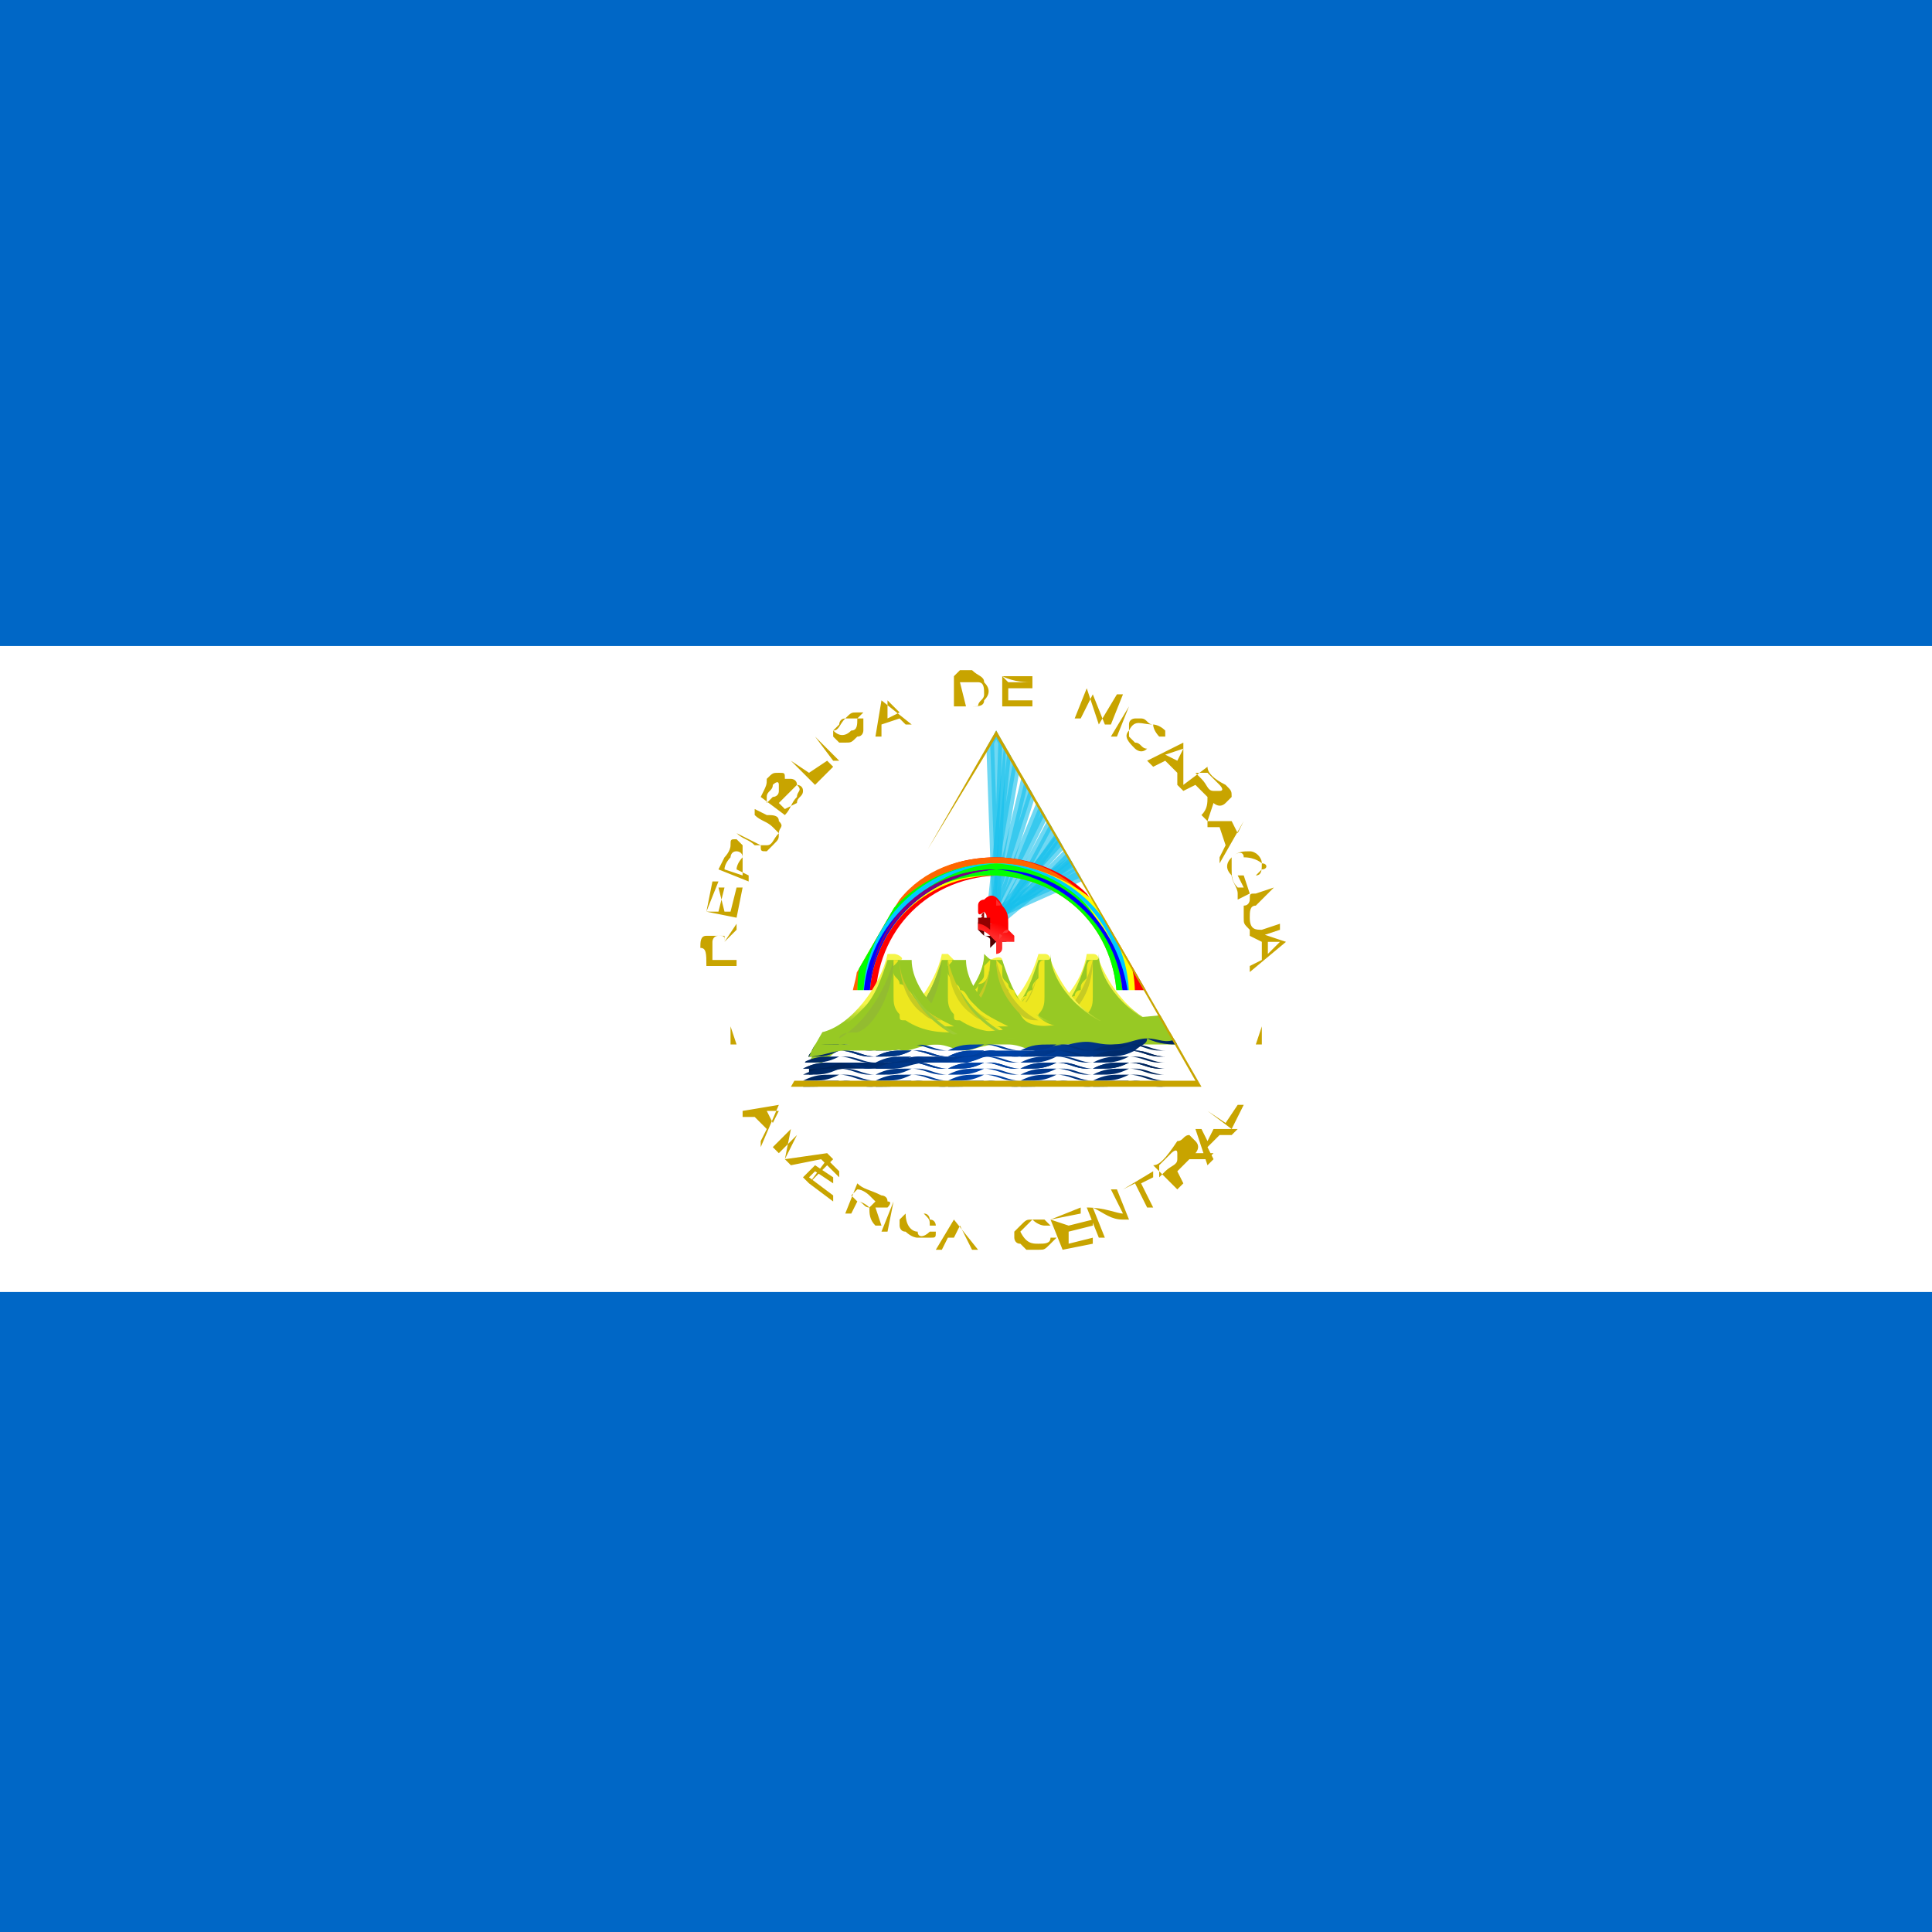 <?xml version="1.0" encoding="utf-8"?>
<!-- Generator: Adobe Illustrator 21.0.0, SVG Export Plug-In . SVG Version: 6.00 Build 0)  -->
<svg version="1.1" id="Слой_1" xmlns="http://www.w3.org/2000/svg" xmlns:xlink="http://www.w3.org/1999/xlink" x="0px" y="0px"
	 viewBox="0 0 32 32" style="enable-background:new 0 0 32 32;" xml:space="preserve">
<style type="text/css">
	.st0{fill:#0067C6;}
	.st1{fill:#FFFFFF;}
	.st2{fill:#C8A400;}
	.st3{clip-path:url(#SVGID_2_);}
	.st4{opacity:0.62;fill:#17C0EB;stroke:#17C0EB;stroke-width:0.129;enable-background:new    ;}
	.st5{fill:#FF0000;}
	.st6{fill:#FF6600;}
	.st7{fill:#FFFF00;}
	.st8{fill:#00FF00;}
	.st9{fill:#00CCFF;}
	.st10{fill:#0000FF;}
	.st11{fill:#800080;}
	.st12{fill:#510000;}
	.st13{fill:url(#SVGID_3_);}
	.st14{fill:#FF2A2A;}
	.st15{fill:url(#SVGID_4_);}
	.st16{fill:#910000;}
	.st17{fill:#FF3A3A;}
	.st18{fill:url(#h_9_);}
	.st19{fill:url(#h_10_);}
	.st20{fill:url(#h_11_);}
	.st21{fill:url(#h_12_);}
	.st22{fill:url(#h_13_);}
	.st23{fill:url(#h_14_);}
	.st24{fill:url(#h_15_);}
	.st25{fill:url(#h_16_);}
	.st26{fill:url(#h_17_);}
	.st27{fill:url(#SVGID_5_);}
	.st28{fill:url(#SVGID_6_);}
	.st29{fill:#97C924;}
	.st30{fill:#EDE71F;}
	.st31{fill:#C6CB24;}
	.st32{fill:#9ECB34;}
	.st33{fill:url(#SVGID_7_);}
	.st34{fill:url(#SVGID_8_);}
	.st35{fill:url(#SVGID_9_);}
	.st36{fill:#93BC30;}
	.st37{fill:#CCD11E;}
	.st38{fill:url(#SVGID_10_);}
	.st39{fill:url(#SVGID_11_);}
	.st40{fill:url(#m_9_);}
	.st41{fill:url(#m_10_);}
	.st42{fill:url(#m_11_);}
	.st43{fill:url(#m_12_);}
	.st44{fill:url(#m_13_);}
	.st45{fill:url(#m_14_);}
	.st46{fill:url(#m_15_);}
	.st47{fill:url(#m_16_);}
	.st48{fill:url(#m_17_);}
</style>
<path class="st0" d="M0,0h32v32H0V0z"/>
<path class="st1" d="M0,10.7h32v10.7H0V10.7z"/>
<g>
	<path class="st2" d="M11.7,16l0.5,0c0,0,0-0.1,0-0.1l-0.2,0c0-0.1,0-0.2,0-0.3c0.1-0.1,0.1-0.1,0.2-0.2l0-0.1L12,15.6
		c0-0.1,0-0.1-0.1-0.1c0,0-0.1,0-0.2,0c-0.1,0-0.1,0.1-0.1,0.2C11.7,15.7,11.7,15.8,11.7,16L11.7,16z M11.8,15.9c0-0.1,0-0.2,0-0.3
		c0,0,0-0.1,0.1-0.1c0,0,0.1,0,0.1,0c0,0.1,0,0.1,0,0.2l0,0.2C11.9,15.9,11.8,15.9,11.8,15.9L11.8,15.9z M11.7,15.1l0.5,0.1l0.1-0.5
		l-0.1,0l-0.1,0.4l-0.2,0l0.1-0.4l-0.1,0L12,15.1L11.7,15.1l0.2-0.5l-0.1,0L11.7,15.1L11.7,15.1z M11.9,14.4l0.5,0.2l0-0.1l-0.2-0.1
		c0-0.1,0.1-0.2,0.1-0.2c0-0.1,0-0.1,0-0.2c0,0-0.1-0.1-0.1-0.1c-0.1,0-0.1,0-0.1,0.1c0,0.1-0.1,0.2-0.1,0.2L11.9,14.4L11.9,14.4z
		 M12,14.4c0-0.1,0.1-0.2,0.1-0.2c0,0,0-0.1,0.1-0.1c0,0,0.1,0,0.1,0.1c0,0.1,0,0.1,0,0.2l0,0.1L12,14.4z M12.2,13.8
		c0.1,0.1,0.2,0.1,0.3,0.2c0.1,0,0.1,0,0.2,0c0.1,0,0.1-0.1,0.2-0.2c0-0.1,0.1-0.1,0-0.2c0-0.1-0.1-0.1-0.2-0.1l-0.2-0.1l0,0.1
		c0.1,0.1,0.2,0.1,0.3,0.2c0,0,0.1,0.1,0.1,0.1c0,0.1,0,0.1-0.1,0.2c0,0-0.1,0.1-0.1,0.1c-0.1,0-0.1,0-0.1-0.1L12.2,13.8L12.2,13.8
		L12.2,13.8z M12.6,13.2l0.4,0.3c0.1-0.1,0.1-0.2,0.2-0.3c0-0.1,0.1-0.1,0-0.2c0-0.1-0.1-0.1-0.1-0.1c0,0-0.1,0-0.1,0
		c0-0.1,0-0.1-0.1-0.1c-0.1,0-0.1,0-0.2,0.1C12.7,13,12.7,13,12.6,13.2L12.6,13.2L12.6,13.2z M12.7,13.2c0-0.1,0.1-0.1,0.1-0.2
		c0,0,0.1-0.1,0.1,0c0,0,0,0.1,0,0.1c0,0.1-0.1,0.1-0.1,0.1l-0.1,0.1L12.7,13.2L12.7,13.2z M12.9,13.3c0.1-0.1,0.1-0.1,0.2-0.2
		c0,0,0.1-0.1,0.1-0.1c0,0,0.1,0,0.1,0.1c0,0.1-0.1,0.1-0.1,0.2L13,13.4L12.9,13.3L12.9,13.3z M13.1,12.6l0.4,0.4l0.3-0.3l-0.1-0.1
		l-0.3,0.2l0,0l0,0L13.1,12.6L13.1,12.6z M13.5,12.2l0.3,0.4l0.1,0L13.5,12.2L13.5,12.2z M14,11.9c-0.1,0-0.1,0.1-0.1,0.1
		c0,0-0.1,0.1-0.1,0.1c0,0,0,0.1,0,0.1c0,0,0.1,0.1,0.1,0.1c0,0,0.1,0,0.1,0c0.1,0,0.1,0,0.2-0.1c0.1,0,0.1-0.1,0.1-0.1
		c0,0,0-0.1,0-0.2l-0.1,0c0,0.1,0,0.2-0.1,0.2c-0.1,0.1-0.2,0.1-0.3,0C13.9,12.1,13.9,12,14,11.9c0.1,0,0.2,0,0.2,0l0.1-0.1
		c0,0-0.1,0-0.1,0C14.1,11.8,14.1,11.8,14,11.9L14,11.9z M14.6,11.6l-0.1,0.6l0.1,0l0-0.2l0,0l0.3-0.1l0.1,0.1l0.1,0L14.6,11.6
		L14.6,11.6L14.6,11.6z M14.7,11.6l0.2,0.2l-0.2,0.1L14.7,11.6L14.7,11.6z M15.8,11.2l0,0.5c0.1,0,0.2,0,0.3,0c0.1,0,0.2,0,0.2-0.1
		c0.1-0.1,0.1-0.2,0-0.3c0-0.1-0.1-0.1-0.2-0.2c-0.1,0-0.2,0-0.2,0L15.8,11.2L15.8,11.2z M15.9,11.3c0.1,0,0.2,0,0.2,0
		c0,0,0.1,0,0.1,0c0.1,0,0.1,0.1,0.1,0.2c0,0.1-0.1,0.1-0.1,0.2c0,0-0.1,0-0.1,0l-0.1,0L15.9,11.3L15.9,11.3z M16.6,11.2l0,0.5
		l0.5,0l0-0.1c-0.1,0-0.3,0-0.4,0c0-0.1,0-0.1,0-0.2l0.4,0l0-0.1c-0.1,0-0.3,0-0.4,0L16.6,11.2c0.2,0.1,0.4,0.1,0.5,0.1l0-0.1
		L16.6,11.2L16.6,11.2z M18,11.4l-0.2,0.5l0.1,0l0.2-0.4l0,0l0,0l0.2,0.5l0.1,0l0.2-0.5l-0.1,0L18.2,12l0,0l0,0L18,11.4L18,11.4z
		 M18.7,11.7l-0.2,0.5l-0.1,0L18.7,11.7L18.7,11.7z M19.1,12c-0.1,0-0.1-0.1-0.2-0.1c-0.1,0-0.1,0-0.1,0c0,0-0.1,0-0.1,0.1
		c0,0,0,0.1,0,0.1c0,0,0,0.1,0,0.1c0,0,0.1,0.1,0.1,0.1c0.1,0,0.1,0.1,0.2,0.1c0.1,0,0.1,0,0.2,0L19,12.4c-0.1,0.1-0.2,0-0.2,0
		c-0.1-0.1-0.2-0.2-0.1-0.3C18.8,11.9,18.9,12,19.1,12c0,0.1,0.1,0.2,0.1,0.2l0.1,0c0,0,0-0.1,0-0.1C19.2,12,19.1,12,19.1,12
		L19.1,12z M19.6,12.3L19,12.6l0.1,0.1l0.2-0.1l0,0l0.2,0.2l0,0.2l0.1,0.1L19.6,12.3L19.6,12.3L19.6,12.3z M19.6,12.4l-0.1,0.2
		l-0.2-0.1L19.6,12.4L19.6,12.4z M20,12.7l-0.4,0.3l0,0.1l0.2-0.1c0.1,0.1,0.1,0.1,0.2,0.2c0,0.1,0,0.2-0.1,0.3l0.1,0.1l0.1-0.3
		c0,0,0.1,0.1,0.2,0c0,0,0.1-0.1,0.1-0.1c0-0.1,0-0.1-0.1-0.2C20.1,12.9,20,12.8,20,12.7z M20,12.8c0.1,0.1,0.1,0.1,0.2,0.2
		c0,0,0.1,0.1,0,0.1c0,0-0.1,0-0.1,0c-0.1,0-0.1-0.1-0.2-0.2l-0.1-0.1L20,12.8L20,12.8z M20.6,13.6l-0.6,0l0,0.1l0.2,0l0,0l0.1,0.3
		l-0.1,0.2l0,0.1L20.6,13.6L20.6,13.6L20.6,13.6z M20.6,13.6l-0.1,0.2l-0.1-0.2L20.6,13.6L20.6,13.6z M20.9,14.3
		c0-0.1-0.1-0.2-0.2-0.2c-0.1,0-0.2,0-0.3,0.1c-0.1,0.1-0.1,0.2,0,0.3c0,0.1,0.1,0.2,0.1,0.3l0,0l0,0.1l0.2-0.1l-0.1-0.3l-0.1,0
		l0.1,0.2l-0.1,0c-0.1-0.1-0.1-0.2-0.1-0.3c0-0.1,0-0.2,0-0.2c0.1-0.1,0.2-0.1,0.2,0C20.8,14.2,20.9,14.3,20.9,14.3
		c0,0.1,0,0.2-0.1,0.2c0,0,0,0,0,0l0,0c0,0,0.1-0.1,0.1-0.1C21,14.4,21,14.3,20.9,14.3L20.9,14.3z M21.1,14.7l-0.3,0.1
		c-0.1,0-0.1,0-0.1,0.1c0,0,0,0.1-0.1,0.1c0,0,0,0.1,0,0.2c0,0,0,0,0,0c0,0.1,0,0.1,0.1,0.2c0,0,0.1,0.1,0.1,0.1c0,0,0.1,0,0.1,0
		l0.3-0.1l0-0.1l-0.3,0.1c-0.1,0-0.2,0-0.2-0.2l0,0c0-0.1,0-0.2,0.1-0.2L21.1,14.7L21.1,14.7L21.1,14.7z M21.3,15.6l-0.6-0.2l0,0.1
		l0.2,0.1v0l0,0.3l-0.2,0.1l0,0.1L21.3,15.6L21.3,15.6L21.3,15.6z M21.2,15.6L21,15.8l0-0.2L21.2,15.6L21.2,15.6z M12.1,17L12.1,17
		l0,0.3l0.1,0L12.1,17z M20.9,17L20.9,17l0,0.3l-0.1,0L20.9,17z M12.9,18.3l-0.6,0.1l0,0.1l0.2,0l0,0l0.2,0.2l-0.1,0.2l0,0.1
		L12.9,18.3L12.9,18.3z M12.9,18.4l-0.1,0.2l-0.1-0.2L12.9,18.4z M13.1,18.7L12.8,19l0.1,0.1l0.3-0.3L13,19.2l0.1,0.1l0.5-0.1
		l-0.3,0.3l0.1,0.1l0.4-0.4l-0.1-0.1L13,19.2L13.1,18.7L13.1,18.7z M13.7,19.2l-0.3,0.4l0.4,0.3l0-0.1l-0.4-0.3l0.1-0.1l0.3,0.2
		l0-0.1l-0.3-0.2l0.1-0.1l0.3,0.3l0-0.1L13.7,19.2L13.7,19.2z M14.2,19.6L14,20.1c0,0,0,0,0.1,0l0.1-0.2c0.1,0,0.2,0.1,0.2,0.1
		c0,0.1,0,0.2,0.1,0.3l0.1,0l-0.1-0.3c0.1,0,0.1,0,0.2,0c0,0,0.1-0.1,0-0.1c0-0.1-0.1-0.1-0.1-0.1C14.4,19.7,14.3,19.7,14.2,19.6
		L14.2,19.6z M14.2,19.7c0.1,0,0.2,0.1,0.2,0.1c0,0,0.1,0.1,0.1,0.1c0,0-0.1,0.1-0.1,0.1c-0.1,0-0.1-0.1-0.2-0.1l-0.1-0.1L14.2,19.7
		L14.2,19.7z M14.8,19.9l-0.2,0.5l0.1,0L14.8,19.9L14.8,19.9z M15.3,20.1c-0.1,0-0.1,0-0.2,0c-0.1,0-0.1,0-0.1,0
		c0,0-0.1,0.1-0.1,0.1c0,0,0,0.1,0,0.1c0,0,0,0.1,0.1,0.1c0,0,0.1,0.1,0.2,0.1c0.1,0,0.1,0,0.2,0c0.1,0,0.1,0,0.1-0.1l-0.1,0
		c-0.1,0.1-0.2,0.1-0.2,0c-0.1,0-0.2-0.1-0.2-0.3C15,20.1,15.2,20.1,15.3,20.1c0.1,0.1,0.1,0.1,0.1,0.2l0.1,0c0,0,0-0.1-0.1-0.1
		C15.4,20.2,15.4,20.1,15.3,20.1L15.3,20.1z M15.8,20.2l-0.3,0.5l0.1,0l0.1-0.2h0l0.3,0l0.1,0.2l0.1,0L15.8,20.2L15.8,20.2z
		 M15.9,20.3l0.1,0.2l-0.2,0L15.9,20.3L15.9,20.3z M17.1,20.2c-0.1,0-0.1,0-0.2,0.1c0,0-0.1,0.1-0.1,0.1c0,0,0,0.1,0,0.1
		c0,0,0,0.1,0.1,0.1c0,0,0.1,0.1,0.1,0.1c0.1,0,0.1,0,0.2,0c0.1,0,0.1,0,0.2-0.1c0,0,0.1-0.1,0.1-0.1l-0.1,0c0,0.1-0.1,0.1-0.2,0.1
		c-0.1,0-0.2,0-0.3-0.2C16.9,20.4,17,20.3,17.1,20.2c0.1,0.1,0.2,0.1,0.2,0.1l0.1,0c0,0-0.1-0.1-0.1-0.1
		C17.2,20.2,17.2,20.2,17.1,20.2L17.1,20.2z M17.4,20.2l0.2,0.5l0.5-0.1l0-0.1l-0.4,0.1l0-0.2l0.4-0.1l0-0.1l-0.4,0.1L17.4,20.2
		l0.5-0.1l0-0.1L17.4,20.2z M18,20l0.2,0.5l0.1,0L18.1,20c0.2,0.1,0.3,0.2,0.5,0.2c0,0,0,0,0,0l0.1,0l-0.2-0.5l-0.1,0l0.2,0.4
		C18.5,20.1,18.3,20,18,20L18,20L18,20z M18.6,19.7L18.6,19.7l0.2-0.1l0,0l0,0l0.2,0.4l0.1,0l-0.2-0.4l0,0l0,0l0.2-0.1l0-0.1
		L18.6,19.7z M19.1,19.3l0.4,0.4l0.1-0.1l-0.1-0.2c0.1-0.1,0.1-0.1,0.2-0.2c0.1,0,0.2,0,0.3,0l0.1-0.1l-0.3,0c0,0,0.1-0.1,0-0.2
		c0,0-0.1-0.1-0.1-0.1c-0.1,0-0.1,0.1-0.2,0.1C19.3,19.2,19.2,19.3,19.1,19.3L19.1,19.3z M19.2,19.3c0.1-0.1,0.1-0.1,0.2-0.2
		c0,0,0.1-0.1,0.1,0c0,0,0,0.1,0,0.1c0,0.1-0.1,0.1-0.2,0.2l-0.1,0.1L19.2,19.3z M19.8,18.7l0.2,0.6l0.1-0.1L20,19l0,0l0.2-0.2
		l0.2,0l0.1-0.1L19.8,18.7L19.8,18.7L19.8,18.7z M19.9,18.7l0.2,0l-0.1,0.2L19.9,18.7L19.9,18.7z M20,18.4l0.4,0.3l0.2-0.4l-0.1,0
		l-0.2,0.3l0,0l0,0L20,18.4L20,18.4z"/>
</g>
<g>
	<defs>
		<polygon id="SVGID_1_" points="16.5,12.1 13.1,18 19.9,18 		"/>
	</defs>
	<clipPath id="SVGID_2_">
		<use xlink:href="#SVGID_1_"  style="overflow:visible;"/>
	</clipPath>
	<g class="st3">
		<path class="st1" d="M16.5,12.1L14.8,15L14,16.4h5L18.2,15L16.5,12.1L16.5,12.1z"/>
		<g id="d">
			<g id="c">
				<path class="st4" d="M16.5,12.1l-0.1,0.2l0.1,2.9l0.1-2.9L16.5,12.1z"/>
				<path class="st1" d="M16.5,14.8L16.5,14.8V15V14.8L16.5,14.8z"/>
			</g>
			<g transform="rotate(72 500.001 285.467)">
				<g id="c_1_">
					<path class="st4" d="M19.5,14.3l-0.2-0.1l-2.7,1l2.8-0.8L19.5,14.3z"/>
					<path class="st1" d="M16.9,15.1L16.9,15.1l-0.2,0.1L16.9,15.1L16.9,15.1z"/>
				</g>
			</g>
			<g transform="rotate(144 500.001 285.467)">
				<g id="c_2_">
					<path class="st4" d="M18.3,17.8l0-0.3l-1.8-2.3l1.6,2.4L18.3,17.8z"/>
					<path class="st1" d="M16.7,15.6L16.7,15.6l-0.1-0.1L16.7,15.6L16.7,15.6z"/>
				</g>
			</g>
			<g transform="rotate(216 500.001 285.467)">
				<g id="c_3_">
					<path class="st4" d="M14.6,17.8l0.2-0.1l1.6-2.4l-1.8,2.3L14.6,17.8z"/>
					<path class="st1" d="M16.2,15.6L16.2,15.6l0.1-0.1L16.2,15.6L16.2,15.6z"/>
				</g>
			</g>
			<g transform="rotate(288 500.001 285.467)">
				<g id="c_4_">
					<path class="st4" d="M13.5,14.3l0.2,0.2l2.8,0.8l-2.7-1L13.5,14.3z"/>
					<path class="st1" d="M16.1,15.1L16.1,15.1l0.2,0.1L16.1,15.1L16.1,15.1z"/>
				</g>
			</g>
		</g>
		<g>
			<g id="d_1_">
				<g id="c_5_">
					<path class="st4" d="M16.9,12.1l-0.2,0.2l-0.3,2.9l0.5-2.9L16.9,12.1z"/>
					<path class="st1" d="M16.5,14.8L16.5,14.8l0,0.2L16.5,14.8L16.5,14.8z"/>
				</g>
				<g transform="rotate(72 500.001 285.467)">
					<g id="c_6_">
						<path class="st4" d="M19.6,14.7l-0.2-0.1l-2.9,0.6l2.9-0.4L19.6,14.7z"/>
						<path class="st1" d="M16.9,15.2L16.9,15.2l-0.2,0L16.9,15.2L16.9,15.2z"/>
					</g>
				</g>
				<g transform="rotate(144 500.001 285.467)">
					<g id="c_7_">
						<path class="st4" d="M17.9,18l0-0.3l-1.5-2.5l1.3,2.6L17.9,18z"/>
						<path class="st1" d="M16.7,15.6L16.7,15.6l-0.1-0.1L16.7,15.6L16.7,15.6z"/>
					</g>
				</g>
				<g transform="rotate(216 500.001 285.467)">
					<g id="c_8_">
						<path class="st4" d="M14.3,17.5l0.2-0.1l1.9-2.2l-2.1,2L14.3,17.5z"/>
						<path class="st1" d="M16.2,15.5L16.2,15.5l0.1-0.1L16.2,15.5L16.2,15.5z"/>
					</g>
				</g>
				<g transform="rotate(8 500.001 285.467)">
					<g id="c_9_">
						<path class="st4" d="M13.6,13.8l0.1,0.2l2.7,1.2l-2.6-1.4L13.6,13.8z"/>
						<path class="st1" d="M16.1,15L16.1,15l0.1,0.1L16.1,15L16.1,15z"/>
					</g>
				</g>
			</g>
			<g>
				<g id="d_2_">
					<g id="c_10_">
						<path class="st4" d="M17.3,12.2l-0.2,0.2l-0.7,2.9l0.9-2.8L17.3,12.2z"/>
						<path class="st1" d="M16.6,14.8L16.6,14.8l0,0.2L16.6,14.8L16.6,14.8z"/>
					</g>
					<g transform="rotate(72 500.001 285.467)">
						<g id="c_11_">
							<path class="st4" d="M19.6,15.1L19.4,15l-2.9,0.2l2.9,0L19.6,15.1z"/>
							<path class="st1" d="M16.9,15.2L16.9,15.2l-0.2,0L16.9,15.2L16.9,15.2z"/>
						</g>
					</g>
					<g transform="rotate(144 500.001 285.467)">
						<g id="c_12_">
							<path class="st4" d="M17.5,18.2l0-0.2l-1.1-2.7l0.9,2.8L17.5,18.2z"/>
							<path class="st1" d="M16.6,15.6L16.6,15.6l-0.1-0.2L16.6,15.6L16.6,15.6z"/>
						</g>
					</g>
					<g transform="rotate(216 500.001 285.467)">
						<g id="c_13_">
							<path class="st4" d="M14,17.2l0.2,0l2.2-1.9l-2.4,1.7L14,17.2z"/>
							<path class="st1" d="M16.1,15.5L16.1,15.5l0.1-0.1L16.1,15.5L16.1,15.5z"/>
						</g>
					</g>
					<g transform="rotate(16 500.001 285.467)">
						<g id="c_14_">
							<path class="st4" d="M13.9,13.5l0.1,0.2l2.5,1.5l-2.4-1.7L13.9,13.5z"/>
							<path class="st1" d="M16.1,15L16.1,15l0.1,0.1L16.1,15L16.1,15z"/>
						</g>
					</g>
				</g>
				<g>
					<g id="d_3_">
						<g id="c_15_">
							<path class="st4" d="M17.8,12.3l-0.2,0.1l-1.1,2.7l1.3-2.6L17.8,12.3z"/>
							<path class="st1" d="M16.6,14.8L16.6,14.8L16.6,15L16.6,14.8L16.6,14.8z"/>
						</g>
						<g transform="rotate(72 500.001 285.467)">
							<g id="c_16_">
								<path class="st4" d="M19.6,15.6l-0.2-0.1l-2.9-0.2l2.9,0.4L19.6,15.6z"/>
								<path class="st1" d="M16.9,15.3L16.9,15.3l-0.2,0L16.9,15.3L16.9,15.3z"/>
							</g>
						</g>
						<g transform="rotate(144 500.001 285.467)">
							<g id="c_17_">
								<path class="st4" d="M17.1,18.3l0.1-0.2l-0.7-2.8l0.5,2.9L17.1,18.3z"/>
								<path class="st1" d="M16.6,15.6L16.6,15.6l0-0.2L16.6,15.6L16.6,15.6z"/>
							</g>
						</g>
						<g transform="rotate(216 500.001 285.467)">
							<g id="c_18_">
								<path class="st4" d="M13.7,16.8l0.3,0l2.5-1.6l-2.6,1.4L13.7,16.8z"/>
								<path class="st1" d="M16.1,15.4L16.1,15.4l0.1-0.1L16.1,15.4L16.1,15.4z"/>
							</g>
						</g>
						<g transform="rotate(24 500.001 285.467)">
							<g id="c_19_">
								<path class="st4" d="M14.1,13.1l0.1,0.2l2.3,1.9l-2.1-2.1L14.1,13.1z"/>
								<path class="st1" d="M16.2,14.9L16.2,14.9l0.1,0.1L16.2,14.9L16.2,14.9z"/>
							</g>
						</g>
					</g>
					<g>
						<g id="d_4_">
							<g id="c_20_">
								<path class="st4" d="M18.1,12.6l-0.2,0.1l-1.4,2.6l1.7-2.4L18.1,12.6z"/>
								<path class="st1" d="M16.7,14.9L16.7,14.9L16.6,15L16.7,14.9L16.7,14.9z"/>
							</g>
							<g transform="rotate(72 500.001 285.467)">
								<g id="c_21_">
									<path class="st4" d="M19.5,16l-0.2-0.2l-2.9-0.6l2.8,0.8L19.5,16z"/>
									<path class="st1" d="M16.9,15.3L16.9,15.3l-0.2,0L16.9,15.3L16.9,15.3z"/>
								</g>
							</g>
							<g transform="rotate(144 500.001 285.467)">
								<g id="c_22_">
									<path class="st4" d="M16.7,18.4l0.1-0.2l-0.3-2.9l0.1,2.9L16.7,18.4z"/>
									<path class="st1" d="M16.5,15.7L16.5,15.7l0-0.2L16.5,15.7L16.5,15.7z"/>
								</g>
							</g>
							<g transform="rotate(216 500.001 285.467)">
								<g id="c_23_">
									<path class="st4" d="M13.5,16.4l0.2,0l2.7-1.2l-2.8,1L13.5,16.4z"/>
									<path class="st1" d="M16.1,15.4L16.1,15.4l0.2-0.1L16.1,15.4L16.1,15.4z"/>
								</g>
							</g>
							<g transform="rotate(32 500.001 285.467)">
								<g id="c_24_">
									<path class="st4" d="M14.4,12.8l0,0.2l2,2.2l-1.8-2.3L14.4,12.8z"/>
									<path class="st1" d="M16.2,14.9L16.2,14.9l0.1,0.1L16.2,14.9L16.2,14.9z"/>
								</g>
							</g>
						</g>
						<g>
							<g id="d_5_">
								<g id="c_25_">
									<path class="st4" d="M18.5,12.8l-0.2,0.1l-1.8,2.3l2-2.2L18.5,12.8z"/>
									<path class="st1" d="M16.7,14.9L16.7,14.9L16.6,15L16.7,14.9L16.7,14.9z"/>
								</g>
								<g transform="rotate(72 500.001 285.467)">
									<g id="c_26_">
										<path class="st4" d="M19.4,16.4l-0.2-0.2l-2.8-1l2.7,1.2L19.4,16.4z"/>
										<path class="st1" d="M16.9,15.4L16.9,15.4l-0.2-0.1L16.9,15.4L16.9,15.4z"/>
									</g>
								</g>
								<g transform="rotate(144 500.001 285.467)">
									<g id="c_27_">
										<path class="st4" d="M16.3,18.4l0.1-0.2l0.1-2.9l-0.3,2.9L16.3,18.4z"/>
										<path class="st1" d="M16.4,15.7L16.4,15.7l0-0.2L16.4,15.7L16.4,15.7z"/>
									</g>
								</g>
								<g transform="rotate(216 500.001 285.467)">
									<g id="c_28_">
										<path class="st4" d="M13.4,16l0.2,0.1l2.8-0.8l-2.9,0.6L13.4,16z"/>
										<path class="st1" d="M16.1,15.3L16.1,15.3l0.2,0L16.1,15.3L16.1,15.3z"/>
									</g>
								</g>
								<g transform="rotate(40 500.001 285.467)">
									<g id="c_29_">
										<path class="st4" d="M14.8,12.6l0,0.3l1.7,2.4L15,12.7L14.8,12.6z"/>
										<path class="st1" d="M16.2,14.9L16.2,14.9l0.1,0.1L16.2,14.9L16.2,14.9z"/>
									</g>
								</g>
							</g>
							<g>
								<g id="d_6_">
									<g id="c_30_">
										<path class="st4" d="M18.8,13.1l-0.2,0.1l-2.1,2.1l2.3-1.9L18.8,13.1z"/>
										<path class="st1" d="M16.8,14.9L16.8,14.9l-0.1,0.1L16.8,14.9L16.8,14.9z"/>
									</g>
									<g transform="rotate(72 500.001 285.467)">
										<g id="c_31_">
											<path class="st4" d="M19.2,16.8l-0.1-0.2l-2.6-1.4l2.5,1.6L19.2,16.8z"/>
											<path class="st1" d="M16.8,15.4L16.8,15.4l-0.1-0.1L16.8,15.4L16.8,15.4z"/>
										</g>
									</g>
									<g transform="rotate(144 500.001 285.467)">
										<g id="c_32_">
											<path class="st4" d="M15.8,18.3l0.2-0.2l0.5-2.9l-0.7,2.8L15.8,18.3z"/>
											<path class="st1" d="M16.4,15.6L16.4,15.6l0-0.2L16.4,15.6L16.4,15.6z"/>
										</g>
									</g>
									<g transform="rotate(216 500.001 285.467)">
										<g id="c_33_">
											<path class="st4" d="M13.3,15.6l0.2,0.1l2.9-0.4l-2.9,0.2L13.3,15.6z"/>
											<path class="st1" d="M16,15.3L16,15.3l0.2,0L16,15.3L16,15.3z"/>
										</g>
									</g>
									<g transform="rotate(48 500.001 285.467)">
										<g id="c_34_">
											<path class="st4" d="M15.2,12.3l0,0.3l1.3,2.6l-1.1-2.7L15.2,12.3z"/>
											<path class="st1" d="M16.3,14.8L16.3,14.8l0.1,0.2L16.3,14.8L16.3,14.8z"/>
										</g>
									</g>
								</g>
								<g>
									<g id="d_7_">
										<g id="c_35_">
											<path class="st4" d="M19.1,13.5l-0.3,0l-2.4,1.7l2.5-1.5L19.1,13.5z"/>
											<path class="st1" d="M16.8,15L16.8,15l-0.1,0.1L16.8,15L16.8,15z"/>
										</g>
										<g transform="rotate(72 500.001 285.467)">
											<g id="c_36_">
												<path class="st4" d="M19,17.2l-0.1-0.2l-2.4-1.7l2.2,1.9L19,17.2z"/>
												<path class="st1" d="M16.8,15.5L16.8,15.5l-0.1-0.1L16.8,15.5L16.8,15.5z"/>
											</g>
										</g>
										<g transform="rotate(144 500.001 285.467)">
											<g id="c_37_">
												<path class="st4" d="M15.4,18.2l0.2-0.2l0.9-2.8l-1.1,2.7L15.4,18.2z"/>
												<path class="st1" d="M16.3,15.6L16.3,15.6l0.1-0.2L16.3,15.6L16.3,15.6z"/>
											</g>
										</g>
										<g transform="rotate(216 500.001 285.467)">
											<g id="c_38_">
												<path class="st4" d="M13.3,15.1l0.2,0.1l2.9,0L13.5,15L13.3,15.1z"/>
												<path class="st1" d="M16,15.2L16,15.2l0.2,0L16,15.2L16,15.2z"/>
											</g>
										</g>
										<g transform="rotate(56 500.001 285.467)">
											<g id="c_39_">
												<path class="st4" d="M15.6,12.2l-0.1,0.2l0.9,2.8l-0.7-2.9L15.6,12.2z"/>
												<path class="st1" d="M16.4,14.8L16.4,14.8l0,0.2L16.4,14.8L16.4,14.8z"/>
											</g>
										</g>
									</g>
									<g>
										<g id="d_8_">
											<g id="c_40_">
												<path class="st4" d="M19.3,13.8l-0.3,0l-2.6,1.4l2.7-1.2L19.3,13.8z"/>
												<path class="st1" d="M16.9,15L16.9,15l-0.1,0.1L16.9,15L16.9,15z"/>
											</g>
											<g transform="rotate(72 500.001 285.467)">
												<g id="c_41_">
													<path class="st4" d="M18.7,17.5l-0.1-0.2l-2.1-2l1.9,2.2L18.7,17.5z"/>
													<path class="st1" d="M16.8,15.5L16.8,15.5l-0.1-0.1L16.8,15.5L16.8,15.5z"/>
												</g>
											</g>
											<g transform="rotate(144 500.001 285.467)">
												<g id="c_42_">
													<path class="st4" d="M15,18l0.2-0.1l1.3-2.6L15,17.8L15,18z"/>
													<path class="st1" d="M16.3,15.6L16.3,15.6l0.1-0.1L16.3,15.6L16.3,15.6z"/>
												</g>
											</g>
											<g transform="rotate(216 500.001 285.467)">
												<g id="c_43_">
													<path class="st4" d="M13.4,14.7l0.2,0.2l2.9,0.4l-2.9-0.6L13.4,14.7z"/>
													<path class="st1" d="M16.1,15.2L16.1,15.2l0.2,0L16.1,15.2L16.1,15.2z"/>
												</g>
											</g>
											<g transform="rotate(64 500.001 285.467)">
												<g id="c_44_">
													<path class="st4" d="M16,12.1l-0.1,0.2l0.5,2.9l-0.3-2.9L16,12.1z"/>
													<path class="st1" d="M16.4,14.8L16.4,14.8l0,0.2L16.4,14.8L16.4,14.8z"/>
												</g>
											</g>
										</g>
										<g>
											<path class="st5" d="M16.5,14.2c-0.6,0-1.1,0.2-1.5,0.6l-0.8,1.4c0,0.1,0,0.3,0,0.4h0.3c0-1.2,0.9-2.1,2.1-2.1
												c1.2,0,2.1,0.9,2.1,2.1h0.3c0-0.2,0-0.3,0-0.4L18,14.8C17.6,14.4,17,14.2,16.5,14.2z"/>
											<path class="st6" d="M16.5,14.2c-0.6,0-1.2,0.2-1.6,0.7L14.2,16c0,0.2-0.1,0.4-0.1,0.6h0.2c0-1.2,0.9-2.1,2.1-2.1
												c1.2,0,2.1,0.9,2.1,2.1h0.2c0-0.2,0-0.4-0.1-0.6l-0.6-1.1C17.7,14.5,17.1,14.2,16.5,14.2L16.5,14.2z"/>
											<path class="st7" d="M16.5,14.3c-0.7,0-1.3,0.3-1.7,0.8l-0.5,0.8c-0.1,0.2-0.1,0.5-0.1,0.7h0.2c0-1.2,0.9-2.1,2.1-2.1
												c1.2,0,2.1,0.9,2.1,2.1h0.2c0-0.2,0-0.5-0.1-0.7L18.2,15C17.8,14.6,17.1,14.3,16.5,14.3L16.5,14.3z"/>
											<path class="st8" d="M16.5,14.3c-0.8,0-1.5,0.4-1.9,1l-0.2,0.3c-0.2,0.3-0.2,0.6-0.2,1h0.1c0-1.2,0.9-2.1,2.1-2.1
												c1.2,0,2.1,0.9,2.1,2.1h0.1c0-0.3-0.1-0.7-0.2-1l-0.2-0.3C17.9,14.7,17.2,14.3,16.5,14.3L16.5,14.3z"/>
											<path class="st9" d="M16.5,14.3c-1.2,0-2.2,1-2.2,2.2h0.1C14.4,15.4,15.3,14.4,16.5,14.3c1.2,0.1,2.1,1,2.1,2.2h0.1
												C18.7,15.3,17.7,14.3,16.5,14.3z"/>
											<path class="st10" d="M16.5,14.4c-1.2,0-2.2,1-2.2,2.2h0.1C14.4,15.4,15.3,14.5,16.5,14.4c1.1,0.1,2.1,1,2.1,2.2h0.1
												C18.6,15.4,17.7,14.4,16.5,14.4z"/>
											<path class="st11" d="M16.5,14.4c-1.2,0-2.1,0.9-2.1,2.1c0,0,0,0,0,0h0c0,0,0,0,0,0C14.4,15.4,15.3,14.5,16.5,14.4
												c1.1,0,2.1,1,2.1,2.1c0,0,0,0,0,0h0c0,0,0,0,0,0C18.6,15.4,17.6,14.4,16.5,14.4z"/>
										</g>
										<g>
											<path class="st12" d="M16.5,15.4C16.5,15.4,16.4,15.3,16.5,15.4c-0.1,0-0.1,0-0.1,0.1c0,0,0,0,0,0c0,0,0,0,0,0.1
												c0,0,0,0.1,0,0.1c0,0,0,0,0.1-0.1c0,0,0-0.1,0-0.1C16.6,15.4,16.5,15.4,16.5,15.4L16.5,15.4z"/>
											<path class="st5" d="M16.3,15.1c0,0-0.1,0.1-0.1,0c0,0,0,0,0-0.1c0-0.1,0.1-0.1,0.1-0.1c0.1-0.1,0.2-0.1,0.3,0.1
												c0.1,0.1,0.1,0.2,0.1,0.3c0,0,0,0.1,0,0.1c-0.1,0.1-0.2-0.1-0.3-0.1c0,0-0.1,0-0.1,0c0,0,0-0.1,0-0.1
												C16.3,15.3,16.4,15.2,16.3,15.1C16.3,15.1,16.3,15.1,16.3,15.1L16.3,15.1z"/>
											
												<linearGradient id="SVGID_3_" gradientUnits="userSpaceOnUse" x1="16.441" y1="16.571" x2="16.542" y2="16.871" gradientTransform="matrix(1 0 0 -1 0 32)">
												<stop  offset="0" style="stop-color:#510000"/>
												<stop  offset="0.3" style="stop-color:#8A0000"/>
												<stop  offset="1" style="stop-color:#AA0000"/>
											</linearGradient>
											<path class="st13" d="M16.3,15.1C16.2,15.1,16.3,15.1,16.3,15.1C16.2,15.2,16.3,15.2,16.3,15.1
												C16.3,15.1,16.3,15.1,16.3,15.1C16.3,15.1,16.3,15.1,16.3,15.1c0,0.1-0.1,0.1-0.1,0.2c0,0,0,0.1,0,0.1c0,0,0,0,0.1,0.1
												c0.1,0,0.1,0.1,0.2,0.1c0.1,0,0.1-0.1,0.1,0c0.1,0,0.1,0,0-0.1c-0.1,0-0.2,0-0.3,0c0-0.2,0-0.1,0-0.2c0-0.1,0-0.1,0-0.2
												C16.4,15.1,16.3,15.1,16.3,15.1L16.3,15.1z"/>
											<path class="st14" d="M16.5,14.9C16.5,14.9,16.5,14.9,16.5,14.9C16.5,15,16.5,15,16.5,14.9c0,0.1,0,0.1,0,0.1
												c0,0,0,0,0,0c0,0,0,0.1,0,0.1c0,0,0-0.1,0-0.1c0,0,0,0,0,0C16.6,15,16.6,15,16.5,14.9C16.6,15,16.6,15,16.5,14.9
												C16.6,15,16.6,15,16.5,14.9C16.6,15,16.6,15,16.5,14.9L16.5,14.9C16.5,14.9,16.5,14.9,16.5,14.9
												C16.5,14.9,16.5,14.9,16.5,14.9L16.5,14.9z"/>
											
												<linearGradient id="SVGID_4_" gradientUnits="userSpaceOnUse" x1="16.436" y1="16.502" x2="16.515" y2="16.711" gradientTransform="matrix(1 0 0 -1 0 32)">
												<stop  offset="0" style="stop-color:#FF2A2A"/>
												<stop  offset="1" style="stop-color:#FF0000"/>
											</linearGradient>
											<path class="st15" d="M16.5,15.3c0,0-0.1,0-0.1,0c-0.1,0-0.1-0.1-0.2,0c0,0,0,0,0,0c0,0,0,0.1,0,0.1c0,0,0.1,0,0.2,0.1
												c0,0,0,0,0.1,0.1c0,0,0,0.1,0,0.1c0,0,0,0.1,0,0.1c0,0,0.1,0,0.1-0.1c0,0,0-0.1,0-0.1c0,0,0,0,0.1,0c0,0,0.1,0,0.1,0
												c0,0,0,0,0-0.1c0,0,0,0,0,0C16.6,15.3,16.6,15.3,16.5,15.3L16.5,15.3z"/>
											<path class="st16" d="M16.4,15.4c0,0-0.1-0.1-0.2-0.1c0,0,0,0,0,0c0,0,0,0,0,0c0,0,0,0,0-0.1c0,0,0.1,0,0.2,0
												C16.4,15.3,16.4,15.4,16.4,15.4L16.4,15.4z"/>
											<path class="st17" d="M16.6,15.5c0-0.1,0.1-0.1,0.1-0.1c0,0,0,0,0,0C16.7,15.5,16.6,15.4,16.6,15.5
												c-0.1-0.1,0,0.1-0.1,0.1C16.5,15.7,16.5,15.6,16.6,15.5L16.6,15.5z"/>
										</g>
										<g>
											<path class="st1" d="M14,16.4l-0.5,0.9h6.1L19,16.4H14L14,16.4z"/>
											<g id="i">
												
													<linearGradient id="h_9_" gradientUnits="userSpaceOnUse" x1="13.511" y1="14.825" x2="23.639" y2="14.825" gradientTransform="matrix(1 0 0 -1 0 32)">
													<stop  offset="0" style="stop-color:#002255"/>
													<stop  offset="0.5" style="stop-color:#0044AA"/>
													<stop  offset="1" style="stop-color:#002255"/>
												</linearGradient>
												<path id="h" class="st18" d="M13.8,17.1c-0.1,0-0.2,0-0.3,0l0,0c0.1,0,0.3,0,0.4,0c0.2,0,0.3,0,0.5,0c0.1,0,0.2,0,0.2,0
													c0.2,0,0.3,0,0.5,0c0.2,0,0.3,0,0.5,0c0.1,0,0.2,0,0.2,0c0.2,0,0.3,0,0.5,0c0.2,0,0.3,0,0.5,0c0.1,0,0.2,0,0.2,0
													c0.2,0,0.3,0,0.5,0c0.2,0,0.3,0,0.5,0c0.1,0,0.2,0,0.2,0c0.2,0,0.3,0,0.5,0c0.1,0,0.3,0,0.4,0l0,0c-0.1,0-0.2,0-0.2,0
													c-0.1,0-0.2,0-0.2,0c-0.2,0-0.3,0-0.5,0c-0.2,0-0.3,0-0.5,0c-0.1,0-0.2,0-0.2,0c-0.2,0-0.3,0-0.5,0c-0.2,0-0.3,0-0.5,0
													c-0.1,0-0.2,0-0.2,0c-0.2,0-0.3,0-0.5,0c-0.2,0-0.3,0-0.5,0c-0.1,0-0.2,0-0.2,0c-0.2,0-0.3,0-0.5,0c-0.2,0-0.3,0-0.5,0
													C13.9,17.1,13.9,17.1,13.8,17.1L13.8,17.1z"/>
												<g>
													
														<linearGradient id="h_10_" gradientUnits="userSpaceOnUse" x1="13.511" y1="13.772" x2="23.639" y2="13.772" gradientTransform="matrix(1 0 0 -1 0 30.887)">
														<stop  offset="0" style="stop-color:#002255"/>
														<stop  offset="0.5" style="stop-color:#0044AA"/>
														<stop  offset="1" style="stop-color:#002255"/>
													</linearGradient>
													<path id="h_1_" class="st19" d="M13.8,17.1c-0.1,0-0.2,0-0.3,0l0,0c0.1,0,0.3,0,0.4,0c0.2,0,0.3,0,0.5,0
														c0.1,0,0.2,0,0.2,0c0.2,0,0.3,0,0.5,0c0.2,0,0.3,0,0.5,0c0.1,0,0.2,0,0.2,0c0.2,0,0.3,0,0.5,0c0.2,0,0.3,0,0.5,0
														c0.1,0,0.2,0,0.2,0c0.2,0,0.3,0,0.5,0c0.2,0,0.3,0,0.5,0c0.1,0,0.2,0,0.2,0c0.2,0,0.3,0,0.5,0c0.1,0,0.3,0,0.4,0l0,0
														c-0.1,0-0.2,0-0.2,0c-0.1,0-0.2,0-0.2,0c-0.2,0-0.3,0-0.5,0c-0.2,0-0.3,0-0.5,0c-0.1,0-0.2,0-0.2,0c-0.2,0-0.3,0-0.5,0
														c-0.2,0-0.3,0-0.5,0c-0.1,0-0.2,0-0.2,0c-0.2,0-0.3,0-0.5,0c-0.2,0-0.3,0-0.5,0c-0.1,0-0.2,0-0.2,0c-0.2,0-0.3,0-0.5,0
														c-0.2,0-0.3,0-0.5,0C13.9,17.1,13.9,17.1,13.8,17.1L13.8,17.1z"/>
												</g>
												<g>
													
														<linearGradient id="h_11_" gradientUnits="userSpaceOnUse" x1="13.511" y1="12.714" x2="23.639" y2="12.714" gradientTransform="matrix(1 0 0 -1 0 29.77)">
														<stop  offset="0" style="stop-color:#002255"/>
														<stop  offset="0.5" style="stop-color:#0044AA"/>
														<stop  offset="1" style="stop-color:#002255"/>
													</linearGradient>
													<path id="h_2_" class="st20" d="M13.8,17c-0.1,0-0.2,0-0.3,0l0,0c0.1,0,0.3,0,0.4,0c0.2,0,0.3,0,0.5,0
														c0.1,0,0.2,0,0.2,0c0.2,0,0.3,0,0.5,0c0.2,0,0.3,0,0.5,0c0.1,0,0.2,0,0.2,0c0.2,0,0.3,0,0.5,0c0.2,0,0.3,0,0.5,0
														c0.1,0,0.2,0,0.2,0c0.2,0,0.3,0,0.5,0c0.2,0,0.3,0,0.5,0c0.1,0,0.2,0,0.2,0c0.2,0,0.3,0,0.5,0c0.1,0,0.3,0,0.4,0l0,0
														c-0.1,0-0.2,0-0.2,0c-0.1,0-0.2,0-0.2,0c-0.2,0-0.3,0-0.5,0c-0.2,0-0.3,0-0.5,0c-0.1,0-0.2,0-0.2,0c-0.2,0-0.3,0-0.5,0
														c-0.2,0-0.3,0-0.5,0c-0.1,0-0.2,0-0.2,0c-0.2,0-0.3,0-0.5,0c-0.2,0-0.3,0-0.5,0c-0.1,0-0.2,0-0.2,0c-0.2,0-0.3,0-0.5,0
														c-0.2,0-0.3,0-0.5,0C13.9,17,13.9,17,13.8,17L13.8,17z"/>
												</g>
											</g>
											<g>
												<g id="i_1_">
													
														<linearGradient id="h_12_" gradientUnits="userSpaceOnUse" x1="13.511" y1="11.66" x2="23.639" y2="11.66" gradientTransform="matrix(1 0 0 -1 0 28.656)">
														<stop  offset="0" style="stop-color:#002255"/>
														<stop  offset="0.5" style="stop-color:#0044AA"/>
														<stop  offset="1" style="stop-color:#002255"/>
													</linearGradient>
													<path id="h_3_" class="st21" d="M13.8,17c-0.1,0-0.2,0-0.3,0l0,0c0.1,0,0.3,0,0.4,0c0.2,0,0.3,0,0.5,0
														c0.1,0,0.2,0,0.2,0c0.2,0,0.3,0,0.5,0c0.2,0,0.3,0,0.5,0c0.1,0,0.2,0,0.2,0c0.2,0,0.3,0,0.5,0c0.2,0,0.3,0,0.5,0
														c0.1,0,0.2,0,0.2,0c0.2,0,0.3,0,0.5,0c0.2,0,0.3,0,0.5,0c0.1,0,0.2,0,0.2,0c0.2,0,0.3,0,0.5,0c0.1,0,0.3,0,0.4,0l0,0
														c-0.1,0-0.2,0-0.2,0c-0.1,0-0.2,0-0.2,0c-0.2,0-0.3,0-0.5,0c-0.2,0-0.3,0-0.5,0c-0.1,0-0.2,0-0.2,0c-0.2,0-0.3,0-0.5,0
														c-0.2,0-0.3,0-0.5,0c-0.1,0-0.2,0-0.2,0c-0.2,0-0.3,0-0.5,0c-0.2,0-0.3,0-0.5,0c-0.1,0-0.2,0-0.2,0c-0.2,0-0.3,0-0.5,0
														c-0.2,0-0.3,0-0.5,0C13.9,17,13.9,17,13.8,17L13.8,17z"/>
													<g>
														
															<linearGradient id="h_13_" gradientUnits="userSpaceOnUse" x1="13.511" y1="10.606" x2="23.639" y2="10.606" gradientTransform="matrix(1 0 0 -1 0 27.543)">
															<stop  offset="0" style="stop-color:#002255"/>
															<stop  offset="0.5" style="stop-color:#0044AA"/>
															<stop  offset="1" style="stop-color:#002255"/>
														</linearGradient>
														<path id="h_4_" class="st22" d="M13.8,16.9c-0.1,0-0.2,0-0.3,0l0,0c0.1,0,0.3,0,0.4,0c0.2,0,0.3,0,0.5,0
															c0.1,0,0.2,0,0.2,0c0.2,0,0.3,0,0.5,0c0.2,0,0.3,0,0.5,0c0.1,0,0.2,0,0.2,0c0.2,0,0.3,0,0.5,0c0.2,0,0.3,0,0.5,0
															c0.1,0,0.2,0,0.2,0c0.2,0,0.3,0,0.5,0c0.2,0,0.3,0,0.5,0c0.1,0,0.2,0,0.2,0c0.2,0,0.3,0,0.5,0c0.1,0,0.3,0,0.4,0l0,0
															c-0.1,0-0.2,0-0.2,0c-0.1,0-0.2,0-0.2,0c-0.2,0-0.3,0-0.5,0c-0.2,0-0.3,0-0.5,0c-0.1,0-0.2,0-0.2,0
															c-0.2,0-0.3,0-0.5,0c-0.2,0-0.3,0-0.5,0c-0.1,0-0.2,0-0.2,0c-0.2,0-0.3,0-0.5,0c-0.2,0-0.3,0-0.5,0
															c-0.1,0-0.2,0-0.2,0c-0.2,0-0.3,0-0.5,0c-0.2,0-0.3,0-0.5,0C13.9,16.9,13.9,16.9,13.8,16.9L13.8,16.9z"/>
													</g>
													<g>
														
															<linearGradient id="h_14_" gradientUnits="userSpaceOnUse" x1="13.511" y1="9.549" x2="23.639" y2="9.549" gradientTransform="matrix(1 0 0 -1 0 26.426)">
															<stop  offset="0" style="stop-color:#002255"/>
															<stop  offset="0.5" style="stop-color:#0044AA"/>
															<stop  offset="1" style="stop-color:#002255"/>
														</linearGradient>
														<path id="h_5_" class="st23" d="M13.8,16.8c-0.1,0-0.2,0-0.3,0l0,0c0.1,0,0.3,0,0.4,0c0.2,0,0.3,0,0.5,0
															c0.1,0,0.2,0,0.2,0c0.2,0,0.3,0,0.5,0c0.2,0,0.3,0,0.5,0c0.1,0,0.2,0,0.2,0c0.2,0,0.3,0,0.5,0c0.2,0,0.3,0,0.5,0
															c0.1,0,0.2,0,0.2,0c0.2,0,0.3,0,0.5,0c0.2,0,0.3,0,0.5,0c0.1,0,0.2,0,0.2,0c0.2,0,0.3,0,0.5,0c0.1,0,0.3,0,0.4,0l0,0
															c-0.1,0-0.2,0-0.2,0c-0.1,0-0.2,0-0.2,0c-0.2,0-0.3,0-0.5,0c-0.2,0-0.3,0-0.5,0c-0.1,0-0.2,0-0.2,0
															c-0.2,0-0.3,0-0.5,0c-0.2,0-0.3,0-0.5,0c-0.1,0-0.2,0-0.2,0c-0.2,0-0.3,0-0.5,0c-0.2,0-0.3,0-0.5,0
															c-0.1,0-0.2,0-0.2,0c-0.2,0-0.3,0-0.5,0c-0.2,0-0.3,0-0.5,0C13.9,16.8,13.9,16.8,13.8,16.8L13.8,16.8z"/>
													</g>
												</g>
												<g>
													<g id="i_2_">
														
															<linearGradient id="h_15_" gradientUnits="userSpaceOnUse" x1="13.511" y1="8.491" x2="23.639" y2="8.491" gradientTransform="matrix(1 0 0 -1 0 25.309)">
															<stop  offset="0" style="stop-color:#002255"/>
															<stop  offset="0.5" style="stop-color:#0044AA"/>
															<stop  offset="1" style="stop-color:#002255"/>
														</linearGradient>
														<path id="h_6_" class="st24" d="M13.8,16.8c-0.1,0-0.2,0-0.3,0l0,0c0.1,0,0.3,0,0.4,0c0.2,0,0.3,0,0.5,0
															c0.1,0,0.2,0,0.2,0c0.2,0,0.3,0,0.5,0c0.2,0,0.3,0,0.5,0c0.1,0,0.2,0,0.2,0c0.2,0,0.3,0,0.5,0c0.2,0,0.3,0,0.5,0
															c0.1,0,0.2,0,0.2,0c0.2,0,0.3,0,0.5,0c0.2,0,0.3,0,0.5,0c0.1,0,0.2,0,0.2,0c0.2,0,0.3,0,0.5,0c0.1,0,0.3,0,0.4,0l0,0
															c-0.1,0-0.2,0-0.2,0c-0.1,0-0.2,0-0.2,0c-0.2,0-0.3,0-0.5,0c-0.2,0-0.3,0-0.5,0c-0.1,0-0.2,0-0.2,0
															c-0.2,0-0.3,0-0.5,0c-0.2,0-0.3,0-0.5,0c-0.1,0-0.2,0-0.2,0c-0.2,0-0.3,0-0.5,0c-0.2,0-0.3,0-0.5,0
															c-0.1,0-0.2,0-0.2,0c-0.2,0-0.3,0-0.5,0c-0.2,0-0.3,0-0.5,0C13.9,16.8,13.9,16.8,13.8,16.8L13.8,16.8z"/>
														<g>
															
																<linearGradient id="h_16_" gradientUnits="userSpaceOnUse" x1="13.511" y1="7.438" x2="23.639" y2="7.438" gradientTransform="matrix(1 0 0 -1 0 24.196)">
																<stop  offset="0" style="stop-color:#002255"/>
																<stop  offset="0.5" style="stop-color:#0044AA"/>
																<stop  offset="1" style="stop-color:#002255"/>
															</linearGradient>
															<path id="h_7_" class="st25" d="M13.8,16.7c-0.1,0-0.2,0-0.3,0l0,0c0.1,0,0.3,0,0.4,0c0.2,0,0.3,0,0.5,0
																c0.1,0,0.2,0,0.2,0c0.2,0,0.3,0,0.5,0c0.2,0,0.3,0,0.5,0c0.1,0,0.2,0,0.2,0c0.2,0,0.3,0,0.5,0c0.2,0,0.3,0,0.5,0
																c0.1,0,0.2,0,0.2,0c0.2,0,0.3,0,0.5,0c0.2,0,0.3,0,0.5,0c0.1,0,0.2,0,0.2,0c0.2,0,0.3,0,0.5,0c0.1,0,0.3,0,0.4,0l0,0
																c-0.1,0-0.2,0-0.2,0c-0.1,0-0.2,0-0.2,0c-0.2,0-0.3,0-0.5,0c-0.2,0-0.3,0-0.5,0c-0.1,0-0.2,0-0.2,0
																c-0.2,0-0.3,0-0.5,0c-0.2,0-0.3,0-0.5,0c-0.1,0-0.2,0-0.2,0c-0.2,0-0.3,0-0.5,0c-0.2,0-0.3,0-0.5,0
																c-0.1,0-0.2,0-0.2,0c-0.2,0-0.3,0-0.5,0c-0.2,0-0.3,0-0.5,0C13.9,16.7,13.9,16.7,13.8,16.7L13.8,16.7z"/>
														</g>
														<g>
															
																<linearGradient id="h_17_" gradientUnits="userSpaceOnUse" x1="13.511" y1="6.38" x2="23.639" y2="6.38" gradientTransform="matrix(1 0 0 -1 0 23.079)">
																<stop  offset="0" style="stop-color:#002255"/>
																<stop  offset="0.5" style="stop-color:#0044AA"/>
																<stop  offset="1" style="stop-color:#002255"/>
															</linearGradient>
															<path id="h_8_" class="st26" d="M13.8,16.7c-0.1,0-0.2,0-0.3,0l0,0c0.1,0,0.3,0,0.4,0c0.2,0,0.3,0,0.5,0
																c0.1,0,0.2,0,0.2,0c0.2,0,0.3,0,0.5,0c0.2,0,0.3,0,0.5,0c0.1,0,0.2,0,0.2,0c0.2,0,0.3,0,0.5,0c0.2,0,0.3,0,0.5,0
																c0.1,0,0.2,0,0.2,0c0.2,0,0.3,0,0.5,0c0.2,0,0.3,0,0.5,0c0.1,0,0.2,0,0.2,0c0.2,0,0.3,0,0.5,0c0.1,0,0.3,0,0.4,0l0,0
																c-0.1,0-0.2,0-0.2,0c-0.1,0-0.2,0-0.2,0c-0.2,0-0.3,0-0.5,0c-0.2,0-0.3,0-0.5,0c-0.1,0-0.2,0-0.2,0
																c-0.2,0-0.3,0-0.5,0c-0.2,0-0.3,0-0.5,0c-0.1,0-0.2,0-0.2,0c-0.2,0-0.3,0-0.5,0c-0.2,0-0.3,0-0.5,0
																c-0.1,0-0.2,0-0.2,0c-0.2,0-0.3,0-0.5,0c-0.2,0-0.3,0-0.5,0C13.9,16.7,13.9,16.7,13.8,16.7L13.8,16.7z"/>
														</g>
													</g>
													
														<linearGradient id="SVGID_5_" gradientUnits="userSpaceOnUse" x1="13.511" y1="15.466" x2="23.639" y2="15.466" gradientTransform="matrix(1 0 0 -1 0 32)">
														<stop  offset="0" style="stop-color:#002255"/>
														<stop  offset="0.5" style="stop-color:#0044AA"/>
														<stop  offset="1" style="stop-color:#002255"/>
													</linearGradient>
													<path class="st27" d="M14,16.4L14,16.4l5,0l0,0H14z M14,16.4L14,16.4l5,0l0,0H14L14,16.4z M14,16.4L14,16.4l5,0l0,0H14
														L14,16.4z M13.9,16.5L13.9,16.5l5.1,0l0,0L13.9,16.5L13.9,16.5z M13.9,16.5L13.9,16.5l5.1,0l0,0H13.9z M13.9,16.5
														L13.9,16.5l5.2,0l0,0H13.9z M13.9,16.6L13.9,16.6l5.2,0l0,0H13.9z M13.8,16.6L13.8,16.6l5.3,0l0,0H13.8L13.8,16.6z
														 M14.2,16.7c0.2,0,0.2,0,0.2,0H14.2z M18.5,16.7c0,0,0,0,0.2,0H18.5z"/>
												</g>
												<g>
													<g id="k">
														
															<linearGradient id="SVGID_6_" gradientUnits="userSpaceOnUse" x1="17.989" y1="15.376" x2="17.989" y2="15.059" gradientTransform="matrix(1 0 0 -1 0 32)">
															<stop  offset="0" style="stop-color:#F5F549"/>
															<stop  offset="1" style="stop-color:#97C924"/>
														</linearGradient>
														<path class="st28" d="M18.1,15.8c-0.1,0-0.1,0-0.1,0c-0.1,0.6-0.6,1.1-1.2,1.1h-0.4v0.6c0,0,0,0,0,0h3.3L19.3,17
															c-0.5-0.1-0.9-0.6-1.1-1.1C18.2,15.9,18.2,15.8,18.1,15.8L18.1,15.8z"/>
														<path class="st29" d="M18.1,15.9C18.1,15.9,18,15.9,18.1,15.9C18,15.9,18,15.9,18.1,15.9c-0.1,0-0.1,0-0.1,0
															c-0.1,0.3-0.2,0.6-0.4,0.8c-0.2,0.2-0.5,0.4-0.8,0.4h-0.4v0.5h3.2L19.3,17c-0.2,0-0.5-0.2-0.7-0.4
															c-0.2-0.2-0.4-0.5-0.4-0.8l0,0C18.2,15.9,18.2,15.9,18.1,15.9C18.2,15.9,18.1,15.9,18.1,15.9L18.1,15.9z"/>
														<path class="st30" d="M18.1,15.9C18.1,15.9,18.1,15.9,18.1,15.9c0,0.2,0,0.4,0,0.6c0,0.1,0,0.2-0.1,0.3
															c0,0.1-0.1,0.1-0.1,0.2c-0.1,0-0.2,0-0.3,0.1c-0.1,0-0.4,0-0.6,0c0.2-0.1,0.4-0.2,0.5-0.3c0,0,0.1-0.1,0.1-0.1
															c0.1-0.1,0.1-0.2,0.2-0.2c0,0,0-0.1,0.1-0.1c0-0.1,0-0.1,0.1-0.2c0,0,0,0,0-0.1C18,16,18,15.9,18.1,15.9
															C18,15.9,18,15.9,18.1,15.9C18,15.9,18,15.9,18.1,15.9C18,15.9,18,15.9,18.1,15.9L18.1,15.9
															C18.1,15.9,18.1,15.9,18.1,15.9L18.1,15.9z"/>
														<path class="st31" d="M18.1,15.9c0,0.3-0.1,0.7-0.4,0.9C17.6,17,17.5,17,17.4,17C17.8,16.7,18,16.3,18.1,15.9z"/>
														<path class="st32" d="M17.8,16.5c-0.1,0.1-0.3,0.4-0.5,0.5c-0.1,0-0.1,0-0.1,0C17.3,17,17.6,16.8,17.8,16.5L17.8,16.5
															z"/>
													</g>
													<g>
														<g id="k_1_">
															
																<linearGradient id="SVGID_7_" gradientUnits="userSpaceOnUse" x1="32.512" y1="15.376" x2="32.512" y2="15.059" gradientTransform="matrix(1 0 0 -1 -15.341 32)">
																<stop  offset="0" style="stop-color:#F5F549"/>
																<stop  offset="1" style="stop-color:#97C924"/>
															</linearGradient>
															<path class="st33" d="M17.3,15.8c-0.1,0-0.1,0-0.1,0C17,16.5,16.5,17,16,17h-0.4v0.6c0,0,0,0,0,0h3.3L18.5,17
																c-0.5-0.1-0.9-0.6-1.1-1.1C17.4,15.9,17.4,15.8,17.3,15.8L17.3,15.8z"/>
															<path class="st29" d="M17.3,15.9C17.2,15.9,17.2,15.9,17.3,15.9C17.2,15.9,17.2,15.9,17.3,15.9c-0.1,0-0.1,0-0.1,0
																c-0.1,0.3-0.2,0.6-0.4,0.8C16.5,16.9,16.3,17,16,17h-0.4v0.5h3.2L18.5,17c-0.2,0-0.5-0.2-0.7-0.4
																c-0.2-0.2-0.4-0.5-0.4-0.8l0,0C17.4,15.9,17.4,15.9,17.3,15.9C17.4,15.9,17.3,15.9,17.3,15.9L17.3,15.9z"/>
															<path class="st30" d="M17.3,15.9C17.3,15.9,17.3,15.9,17.3,15.9c0,0.2,0,0.4,0,0.6c0,0.1,0,0.2-0.1,0.3
																c0,0.1-0.1,0.1-0.1,0.2c-0.1,0-0.2,0-0.3,0.1c-0.1,0-0.4,0-0.6,0c0.2-0.1,0.4-0.2,0.5-0.3c0,0,0.1-0.1,0.1-0.1
																c0.1-0.1,0.1-0.2,0.2-0.2c0,0,0-0.1,0.1-0.1c0-0.1,0-0.1,0.1-0.2c0,0,0,0,0-0.1C17.2,16,17.2,15.9,17.3,15.9
																C17.2,15.9,17.2,15.9,17.3,15.9C17.2,15.9,17.2,15.9,17.3,15.9C17.2,15.9,17.2,15.9,17.3,15.9L17.3,15.9
																C17.2,15.9,17.3,15.9,17.3,15.9L17.3,15.9z"/>
															<path class="st31" d="M17.2,15.9c0,0.3-0.1,0.7-0.4,0.9C16.8,17,16.7,17,16.6,17C17,16.7,17.2,16.3,17.2,15.9z"/>
															<path class="st32" d="M17,16.5c-0.1,0.1-0.3,0.4-0.5,0.5c-0.1,0-0.1,0-0.1,0C16.5,17,16.8,16.8,17,16.5L17,16.5z"/>
														</g>
													</g>
													<g>
														
															<linearGradient id="SVGID_8_" gradientUnits="userSpaceOnUse" x1="16.469" y1="15.376" x2="16.469" y2="15.059" gradientTransform="matrix(1 0 0 -1 0 32)">
															<stop  offset="0" style="stop-color:#F5F549"/>
															<stop  offset="1" style="stop-color:#97C924"/>
														</linearGradient>
														<path class="st34" d="M16.6,15.9c0.1,0.6,0.6,1.1,1.2,1.1h0.4v0.6c0,0,0,0,0,0h-3.5c0,0,0,0,0,0V17h0.4
															c0.6,0,1.1-0.6,1.2-1.1c0,0,0,0,0.1,0C16.6,15.8,16.6,15.9,16.6,15.9L16.6,15.9z"/>
														<path class="st29" d="M16.5,15.9C16.5,15.9,16.5,15.9,16.5,15.9c0.1,0,0.1,0,0.1,0l0,0c0.1,0.3,0.2,0.6,0.4,0.8
															c0.2,0.2,0.5,0.4,0.8,0.4h0.4v0.5h-3.5V17h0.4c0.3,0,0.6-0.1,0.8-0.4c0.2-0.2,0.4-0.5,0.4-0.8
															C16.4,15.9,16.4,15.9,16.5,15.9C16.4,15.9,16.4,15.9,16.5,15.9C16.4,15.9,16.4,15.9,16.5,15.9z"/>
														<path class="st30" d="M16.4,15.9C16.4,15.9,16.4,15.9,16.4,15.9L16.4,15.9C16.4,15.9,16.4,15.9,16.4,15.9
															C16.4,15.9,16.4,15.9,16.4,15.9C16.4,15.9,16.4,15.9,16.4,15.9c-0.1,0.1-0.1,0.1-0.1,0.1c0,0,0,0,0,0.1
															c0,0.1,0,0.1-0.1,0.2c0,0,0,0.1-0.1,0.1c0,0.1-0.1,0.2-0.2,0.2c0,0-0.1,0.1-0.1,0.1c-0.1,0.2-0.3,0.3-0.5,0.3
															c0.1,0,0.2,0,0.3,0c0.1,0,0.2,0,0.3-0.1c0.1-0.1,0-0.1,0.1-0.2c0.1-0.1,0.2-0.2,0.2-0.4C16.4,16.3,16.4,16,16.4,15.9
															L16.4,15.9z"/>
														<path class="st31" d="M16.4,15.9c0,0.3-0.1,0.7-0.4,0.9C16,17,15.9,17,15.8,17C16.1,16.7,16.4,16.3,16.4,15.9z"/>
														<path class="st32" d="M16.1,16.5c-0.1,0.1-0.3,0.4-0.5,0.5c-0.1,0-0.1,0-0.1,0C15.7,17,16,16.8,16.1,16.5L16.1,16.5z"
															/>
														<path class="st30" d="M16.5,15.9L16.5,15.9C16.5,15.9,16.5,15.9,16.5,15.9C16.6,15.9,16.6,15.9,16.5,15.9
															C16.6,15.9,16.6,15.9,16.5,15.9c0.1,0.1,0.1,0.1,0.1,0.1c0,0,0,0,0,0.1c0,0.1,0,0.1,0.1,0.2c0,0,0,0.1,0.1,0.1
															c0,0.1,0.1,0.2,0.2,0.2c0,0,0.1,0.1,0.1,0.1c0.1,0.2,0.3,0.3,0.5,0.3c-0.4,0-0.6,0-0.7-0.2c-0.1-0.2-0.2-0.3-0.2-0.4
															C16.6,16.3,16.5,16.1,16.5,15.9L16.5,15.9z"/>
														<path class="st31" d="M16.5,15.9c0,0.3,0.1,0.6,0.4,0.9c0.1,0.1,0.2,0.1,0.3,0.1C16.8,16.7,16.6,16.3,16.5,15.9
															L16.5,15.9z"/>
													</g>
													<g id="l">
														
															<linearGradient id="SVGID_9_" gradientUnits="userSpaceOnUse" x1="15.442" y1="15.376" x2="15.442" y2="15.059" gradientTransform="matrix(1 0 0 -1 0 32)">
															<stop  offset="0" style="stop-color:#F5F549"/>
															<stop  offset="1" style="stop-color:#97C924"/>
														</linearGradient>
														<path class="st35" d="M15.7,15.8c-0.1,0-0.1,0-0.1,0c-0.1,0.5-0.6,1.2-1.1,1.3l-0.3,0.4h2.6V17
															c-0.5-0.1-0.8-0.6-1-1.1C15.8,15.9,15.7,15.8,15.7,15.8L15.7,15.8z"/>
														<path class="st29" d="M15.7,15.9C15.6,15.9,15.6,15.9,15.7,15.9c-0.1,0-0.1,0-0.1,0l0,0c-0.1,0.3-0.2,0.6-0.4,0.8
															c-0.2,0.2-0.5,0.5-0.7,0.5l-0.2,0.4h2.6V17c-0.2-0.1-0.4-0.2-0.5-0.3c-0.2-0.2-0.4-0.5-0.4-0.8
															C15.8,15.9,15.8,15.9,15.7,15.9C15.8,15.9,15.8,15.9,15.7,15.9C15.7,15.9,15.7,15.9,15.7,15.9L15.7,15.9z"/>
														<path class="st36" d="M15.6,15.9c0,0.5-0.3,1.1-0.6,1.2c-0.1,0-0.3,0-0.3,0.1C15.2,16.9,15.5,16.3,15.6,15.9z"/>
														<path class="st30" d="M15.7,15.9C15.6,15.9,15.6,15.9,15.7,15.9c0,0.2,0,0.4,0,0.6c0,0.1,0,0.2,0.1,0.3c0,0,0,0,0,0
															c0,0.1,0,0.1,0.1,0.1c0.3,0.2,0.6,0.2,0.8,0.2c-0.1,0-0.1-0.1-0.2-0.1c0.1,0,0.2,0,0.2,0c-0.2-0.1-0.4-0.2-0.5-0.3
															c0,0-0.1-0.1-0.1-0.1c0,0,0,0,0,0c-0.1-0.1-0.1-0.2-0.2-0.2c0,0,0-0.1-0.1-0.1c0-0.1-0.1-0.1-0.1-0.2c0,0,0-0.1,0-0.1
															C15.8,15.9,15.8,15.9,15.7,15.9C15.8,15.9,15.8,15.9,15.7,15.9C15.7,15.9,15.7,15.9,15.7,15.9L15.7,15.9
															C15.7,15.9,15.7,15.9,15.7,15.9L15.7,15.9z"/>
														<path class="st37" d="M15.7,15.9c0,0.3,0.1,0.7,0.4,0.9c0.1,0.1,0.2,0.1,0.3,0.1C16,16.7,15.8,16.3,15.7,15.9z"/>
														<path class="st32" d="M15.9,16.4c0.1,0.3,0.4,0.6,0.8,0.8c0.1,0,0.1,0,0.1,0C16.6,17.1,16.2,16.9,15.9,16.4z"/>
													</g>
													<g>
														<g id="l_1_">
															
																<linearGradient id="SVGID_10_" gradientUnits="userSpaceOnUse" x1="30.049" y1="15.376" x2="30.049" y2="15.059" gradientTransform="matrix(1 0 0 -1 -15.43 32)">
																<stop  offset="0" style="stop-color:#F5F549"/>
																<stop  offset="1" style="stop-color:#97C924"/>
															</linearGradient>
															<path class="st38" d="M14.8,15.8c-0.1,0-0.1,0-0.1,0c-0.1,0.5-0.6,1.2-1.1,1.3l-0.3,0.4h2.6V17
																c-0.5-0.1-0.8-0.6-1-1.1C15,15.9,14.9,15.8,14.8,15.8L14.8,15.8z"/>
															<path class="st29" d="M14.8,15.9C14.8,15.9,14.8,15.9,14.8,15.9c-0.1,0-0.1,0-0.1,0l0,0c-0.1,0.3-0.2,0.6-0.4,0.8
																c-0.2,0.2-0.5,0.5-0.7,0.5l-0.2,0.4h2.6V17c-0.2-0.1-0.4-0.2-0.5-0.3c-0.2-0.2-0.4-0.5-0.4-0.8
																C14.9,15.9,14.9,15.9,14.8,15.9C14.9,15.9,14.9,15.9,14.8,15.9C14.9,15.9,14.9,15.9,14.8,15.9L14.8,15.9z"/>
															<path class="st36" d="M14.8,15.9c0,0.5-0.3,1.1-0.6,1.2c-0.1,0-0.3,0-0.3,0.1C14.4,16.9,14.7,16.3,14.8,15.9z"/>
															<path class="st30" d="M14.8,15.9C14.8,15.9,14.8,15.9,14.8,15.9c0,0.2,0,0.4,0,0.6c0,0.1,0,0.2,0.1,0.3c0,0,0,0,0,0
																c0,0.1,0,0.1,0.1,0.1c0.3,0.2,0.6,0.2,0.8,0.2c-0.1,0-0.1-0.1-0.2-0.1c0.1,0,0.2,0,0.2,0c-0.2-0.1-0.4-0.2-0.5-0.3
																c0,0-0.1-0.1-0.1-0.1c0,0,0,0,0,0c-0.1-0.1-0.1-0.2-0.2-0.2c0,0,0-0.1-0.1-0.1c0-0.1-0.1-0.1-0.1-0.2
																c0,0,0-0.1,0-0.1C14.9,15.9,14.9,15.9,14.8,15.9C14.9,15.9,14.9,15.9,14.8,15.9C14.9,15.9,14.9,15.9,14.8,15.9
																L14.8,15.9C14.9,15.9,14.9,15.9,14.8,15.9L14.8,15.9z"/>
															<path class="st31" d="M14.9,15.9c0,0.3,0.1,0.7,0.4,0.9c0.1,0.1,0.2,0.1,0.3,0.1C15.2,16.7,14.9,16.3,14.9,15.9z"/>
															<path class="st32" d="M15.1,16.4c0.1,0.3,0.4,0.6,0.8,0.8c0.1,0,0.1,0,0.1,0C15.8,17.1,15.4,16.9,15.1,16.4z"/>
														</g>
													</g>
												</g>
												<g>
													<path class="st1" d="M19.5,17.3c0,0-0.2,0-0.3,0l-0.1,0c-0.1,0-0.1,0-0.2,0c-0.2,0-0.4,0.1-0.5,0.1
														c-0.2,0-0.3-0.1-0.5-0.1c-0.1,0-0.1,0-0.2,0c-0.2,0-0.4,0.1-0.5,0.1c-0.2,0-0.3-0.1-0.5-0.1c-0.1,0-0.1,0-0.2,0
														c-0.2,0-0.4,0.1-0.5,0.1c-0.2,0-0.3-0.1-0.5-0.1c0,0,0,0,0,0c0,0,0,0,0,0c0,0,0,0,0,0c0,0,0,0,0,0c0,0,0,0,0,0
														c0,0,0,0,0,0c-0.2,0-0.4,0.1-0.5,0.1c-0.2,0-0.3-0.1-0.5-0.1c0,0,0,0,0,0c0,0,0,0,0,0c0,0,0,0,0,0c0,0,0,0,0,0
														c0,0,0,0,0,0c0,0,0,0,0,0c-0.2,0-0.3,0-0.5,0L13.1,18l3.4,0l3.4,0L19.5,17.3z"/>
													
														<linearGradient id="SVGID_11_" gradientUnits="userSpaceOnUse" x1="476.156" y1="84.269" x2="476.209" y2="84.269" gradientTransform="matrix(116.197 0 0 -5.849 -55314.512 510.281)">
														<stop  offset="0" style="stop-color:#002255"/>
														<stop  offset="0.5" style="stop-color:#0044AA"/>
														<stop  offset="1" style="stop-color:#002255"/>
													</linearGradient>
													<path class="st39" d="M19,17.2C19,17.2,19,17.2,19,17.2c-0.2,0-0.3,0.1-0.6,0.1c-0.3,0-0.3-0.1-0.7,0
														c-0.3,0-0.5,0.1-0.6,0.1c-0.2,0-0.5,0-0.7,0c-0.2,0-0.5,0.1-0.6,0.1c-0.2,0-0.4,0-0.6,0c-0.2,0-0.3,0.1-0.6,0.1
														c-0.2,0-0.5,0-0.7,0c-0.2,0-0.4,0.1-0.5,0.1l0,0.1c0.1,0,0.5-0.1,0.6-0.1c0.1,0,0.6,0,0.8,0c0.2,0,0.3-0.1,0.6-0.1
														c0.2,0,0.4,0,0.6,0c0.1,0,0.2-0.1,0.4-0.1c0,0,0.1,0,0.1,0c0.2,0,0.4,0,0.6,0c0.2,0,0.3,0,0.5,0c0.1,0,0.2,0,0.2,0
														c0.2,0,0.3,0,0.5,0c0.2,0,0.3,0,0.5-0.1C18.9,17.3,19,17.3,19,17.2c0.2,0.1,0.4,0.1,0.5,0.1l0-0.1
														C19.3,17.3,19.2,17.2,19,17.2L19,17.2z"/>
													<g id="n">
														
															<linearGradient id="m_9_" gradientUnits="userSpaceOnUse" x1="476.839" y1="240.179" x2="476.892" y2="240.179" gradientTransform="matrix(126.726 0 0 -1.522 -60414.754 383.447)">
															<stop  offset="0" style="stop-color:#002255"/>
															<stop  offset="0.5" style="stop-color:#0044AA"/>
															<stop  offset="1" style="stop-color:#002255"/>
														</linearGradient>
														<path id="m" class="st40" d="M13.8,17.9c-0.2,0-0.3,0-0.5,0.1c-0.1,0-0.1,0-0.2,0l0,0c0,0,0.1,0,0.1,0
															c0.1,0,0.2,0,0.2,0c0.2,0,0.3,0,0.5-0.1c0.2,0,0.3,0.1,0.5,0.1c0.1,0,0.2,0,0.2,0c0.2,0,0.3,0,0.5-0.1
															c0.2,0,0.3,0.1,0.5,0.1c0.1,0,0.2,0,0.2,0c0.2,0,0.3,0,0.5-0.1c0.2,0,0.3,0.1,0.5,0.1c0.1,0,0.2,0,0.2,0
															c0.2,0,0.3,0,0.5-0.1c0.2,0,0.3,0.1,0.5,0.1c0.1,0,0.2,0,0.2,0c0.2,0,0.3,0,0.5-0.1c0.2,0,0.3,0.1,0.5,0.1
															c0.1,0,0.2,0,0.2,0c0,0,0.1,0,0.1,0l0,0c-0.1,0-0.1,0-0.2,0c-0.2,0-0.3-0.1-0.5-0.1c-0.1,0-0.2,0-0.2,0
															c-0.2,0-0.3,0-0.5,0.1c-0.2,0-0.3-0.1-0.5-0.1c-0.1,0-0.2,0-0.2,0c-0.2,0-0.3,0-0.5,0.1c-0.2,0-0.3-0.1-0.5-0.1
															c-0.1,0-0.2,0-0.2,0c-0.2,0-0.3,0-0.5,0.1c-0.2,0-0.3-0.1-0.5-0.1c-0.1,0-0.2,0-0.2,0c-0.2,0-0.3,0-0.5,0.1
															c-0.2,0-0.3-0.1-0.5-0.1C14,17.9,13.9,17.9,13.8,17.9L13.8,17.9z"/>
														<g>
															
																<linearGradient id="m_10_" gradientUnits="userSpaceOnUse" x1="476.839" y1="239.377" x2="476.892" y2="239.377" gradientTransform="matrix(126.726 0 0 -1.522 -60414.754 382.158)">
																<stop  offset="0" style="stop-color:#002255"/>
																<stop  offset="0.5" style="stop-color:#0044AA"/>
																<stop  offset="1" style="stop-color:#002255"/>
															</linearGradient>
															<path id="m_1_" class="st41" d="M13.8,17.8c-0.2,0-0.3,0-0.5,0.1c-0.1,0-0.1,0-0.2,0l0,0c0,0,0.1,0,0.1,0
																c0.1,0,0.2,0,0.2,0c0.2,0,0.3,0,0.5-0.1c0.2,0,0.3,0.1,0.5,0.1c0.1,0,0.2,0,0.2,0c0.2,0,0.3,0,0.5-0.1
																c0.2,0,0.3,0.1,0.5,0.1c0.1,0,0.2,0,0.2,0c0.2,0,0.3,0,0.5-0.1c0.2,0,0.3,0.1,0.5,0.1c0.1,0,0.2,0,0.2,0
																c0.2,0,0.3,0,0.5-0.1c0.2,0,0.3,0.1,0.5,0.1c0.1,0,0.2,0,0.2,0c0.2,0,0.3,0,0.5-0.1c0.2,0,0.3,0.1,0.5,0.1
																c0.1,0,0.2,0,0.2,0c0,0,0.1,0,0.1,0l0,0c-0.1,0-0.1,0-0.2,0c-0.2,0-0.3-0.1-0.5-0.1c-0.1,0-0.2,0-0.2,0
																c-0.2,0-0.3,0-0.5,0.1c-0.2,0-0.3-0.1-0.5-0.1c-0.1,0-0.2,0-0.2,0c-0.2,0-0.3,0-0.5,0.1c-0.2,0-0.3-0.1-0.5-0.1
																c-0.1,0-0.2,0-0.2,0c-0.2,0-0.3,0-0.5,0.1c-0.2,0-0.3-0.1-0.5-0.1c-0.1,0-0.2,0-0.2,0c-0.2,0-0.3,0-0.5,0.1
																c-0.2,0-0.3-0.1-0.5-0.1C14,17.8,13.9,17.8,13.8,17.8L13.8,17.8z"/>
														</g>
														<g>
															
																<linearGradient id="m_11_" gradientUnits="userSpaceOnUse" x1="476.839" y1="238.578" x2="476.892" y2="238.578" gradientTransform="matrix(126.726 0 0 -1.522 -60414.754 380.872)">
																<stop  offset="0" style="stop-color:#002255"/>
																<stop  offset="0.5" style="stop-color:#0044AA"/>
																<stop  offset="1" style="stop-color:#002255"/>
															</linearGradient>
															<path id="m_2_" class="st42" d="M13.8,17.7c-0.2,0-0.3,0-0.5,0.1c-0.1,0-0.1,0-0.2,0l0,0c0,0,0.1,0,0.1,0
																c0.1,0,0.2,0,0.2,0c0.2,0,0.3,0,0.5-0.1c0.2,0,0.3,0.1,0.5,0.1c0.1,0,0.2,0,0.2,0c0.2,0,0.3,0,0.5-0.1
																c0.2,0,0.3,0.1,0.5,0.1c0.1,0,0.2,0,0.2,0c0.2,0,0.3,0,0.5-0.1c0.2,0,0.3,0.1,0.5,0.1c0.1,0,0.2,0,0.2,0
																c0.2,0,0.3,0,0.5-0.1c0.2,0,0.3,0.1,0.5,0.1c0.1,0,0.2,0,0.2,0c0.2,0,0.3,0,0.5-0.1c0.2,0,0.3,0.1,0.5,0.1
																c0.1,0,0.2,0,0.2,0c0,0,0.1,0,0.1,0l0,0c-0.1,0-0.1,0-0.2,0c-0.2,0-0.3-0.1-0.5-0.1c-0.1,0-0.2,0-0.2,0
																c-0.2,0-0.3,0-0.5,0.1c-0.2,0-0.3-0.1-0.5-0.1c-0.1,0-0.2,0-0.2,0c-0.2,0-0.3,0-0.5,0.1c-0.2,0-0.3-0.1-0.5-0.1
																c-0.1,0-0.2,0-0.2,0c-0.2,0-0.3,0-0.5,0.1c-0.2,0-0.3-0.1-0.5-0.1c-0.1,0-0.2,0-0.2,0c-0.2,0-0.3,0-0.5,0.1
																c-0.2,0-0.3-0.1-0.5-0.1C14,17.7,13.9,17.7,13.8,17.7L13.8,17.7z"/>
														</g>
													</g>
													<g>
														<g id="n_1_">
															
																<linearGradient id="m_12_" gradientUnits="userSpaceOnUse" x1="476.839" y1="237.774" x2="476.892" y2="237.774" gradientTransform="matrix(126.726 0 0 -1.522 -60414.754 379.58)">
																<stop  offset="0" style="stop-color:#002255"/>
																<stop  offset="0.5" style="stop-color:#0044AA"/>
																<stop  offset="1" style="stop-color:#002255"/>
															</linearGradient>
															<path id="m_3_" class="st43" d="M13.8,17.6c-0.2,0-0.3,0-0.5,0.1c-0.1,0-0.1,0-0.2,0l0,0c0,0,0.1,0,0.1,0
																c0.1,0,0.2,0,0.2,0c0.2,0,0.3,0,0.5-0.1c0.2,0,0.3,0.1,0.5,0.1c0.1,0,0.2,0,0.2,0c0.2,0,0.3,0,0.5-0.1
																c0.2,0,0.3,0.1,0.5,0.1c0.1,0,0.2,0,0.2,0c0.2,0,0.3,0,0.5-0.1c0.2,0,0.3,0.1,0.5,0.1c0.1,0,0.2,0,0.2,0
																c0.2,0,0.3,0,0.5-0.1c0.2,0,0.3,0.1,0.5,0.1c0.1,0,0.2,0,0.2,0c0.2,0,0.3,0,0.5-0.1c0.2,0,0.3,0.1,0.5,0.1
																c0.1,0,0.2,0,0.2,0c0,0,0.1,0,0.1,0l0,0c-0.1,0-0.1,0-0.2,0c-0.2,0-0.3-0.1-0.5-0.1c-0.1,0-0.2,0-0.2,0
																c-0.2,0-0.3,0-0.5,0.1c-0.2,0-0.3-0.1-0.5-0.1c-0.1,0-0.2,0-0.2,0c-0.2,0-0.3,0-0.5,0.1c-0.2,0-0.3-0.1-0.5-0.1
																c-0.1,0-0.2,0-0.2,0c-0.2,0-0.3,0-0.5,0.1c-0.2,0-0.3-0.1-0.5-0.1c-0.1,0-0.2,0-0.2,0c-0.2,0-0.3,0-0.5,0.1
																c-0.2,0-0.3-0.1-0.5-0.1C14,17.6,13.9,17.6,13.8,17.6L13.8,17.6z"/>
															<g>
																
																	<linearGradient id="m_13_" gradientUnits="userSpaceOnUse" x1="476.839" y1="236.972" x2="476.892" y2="236.972" gradientTransform="matrix(126.726 0 0 -1.522 -60414.754 378.291)">
																	<stop  offset="0" style="stop-color:#002255"/>
																	<stop  offset="0.5" style="stop-color:#0044AA"/>
																	<stop  offset="1" style="stop-color:#002255"/>
																</linearGradient>
																<path id="m_4_" class="st44" d="M13.8,17.6c-0.2,0-0.3,0-0.5,0.1c-0.1,0-0.1,0-0.2,0l0,0c0,0,0.1,0,0.1,0
																	c0.1,0,0.2,0,0.2,0c0.2,0,0.3,0,0.5-0.1c0.2,0,0.3,0.1,0.5,0.1c0.1,0,0.2,0,0.2,0c0.2,0,0.3,0,0.5-0.1
																	c0.2,0,0.3,0.1,0.5,0.1c0.1,0,0.2,0,0.2,0c0.2,0,0.3,0,0.5-0.1c0.2,0,0.3,0.1,0.5,0.1c0.1,0,0.2,0,0.2,0
																	c0.2,0,0.3,0,0.5-0.1c0.2,0,0.3,0.1,0.5,0.1c0.1,0,0.2,0,0.2,0c0.2,0,0.3,0,0.5-0.1c0.2,0,0.3,0.1,0.5,0.1
																	c0.1,0,0.2,0,0.2,0c0,0,0.1,0,0.1,0l0,0c-0.1,0-0.1,0-0.2,0c-0.2,0-0.3-0.1-0.5-0.1c-0.1,0-0.2,0-0.2,0
																	c-0.2,0-0.3,0-0.5,0.1c-0.2,0-0.3-0.1-0.5-0.1c-0.1,0-0.2,0-0.2,0c-0.2,0-0.3,0-0.5,0.1c-0.2,0-0.3-0.1-0.5-0.1
																	c-0.1,0-0.2,0-0.2,0c-0.2,0-0.3,0-0.5,0.1c-0.2,0-0.3-0.1-0.5-0.1c-0.1,0-0.2,0-0.2,0c-0.2,0-0.3,0-0.5,0.1
																	c-0.2,0-0.3-0.1-0.5-0.1C14,17.6,13.9,17.6,13.8,17.6L13.8,17.6z"/>
															</g>
															<g>
																
																	<linearGradient id="m_14_" gradientUnits="userSpaceOnUse" x1="476.839" y1="236.173" x2="476.892" y2="236.173" gradientTransform="matrix(126.726 0 0 -1.522 -60414.754 377.005)">
																	<stop  offset="0" style="stop-color:#002255"/>
																	<stop  offset="0.5" style="stop-color:#0044AA"/>
																	<stop  offset="1" style="stop-color:#002255"/>
																</linearGradient>
																<path id="m_5_" class="st45" d="M13.8,17.5c-0.2,0-0.3,0-0.5,0.1c-0.1,0-0.1,0-0.2,0l0,0c0,0,0.1,0,0.1,0
																	c0.1,0,0.2,0,0.2,0c0.2,0,0.3,0,0.5-0.1c0.2,0,0.3,0.1,0.5,0.1c0.1,0,0.2,0,0.2,0c0.2,0,0.3,0,0.5-0.1
																	c0.2,0,0.3,0.1,0.5,0.1c0.1,0,0.2,0,0.2,0c0.2,0,0.3,0,0.5-0.1c0.2,0,0.3,0.1,0.5,0.1c0.1,0,0.2,0,0.2,0
																	c0.2,0,0.3,0,0.5-0.1c0.2,0,0.3,0.1,0.5,0.1c0.1,0,0.2,0,0.2,0c0.2,0,0.3,0,0.5-0.1c0.2,0,0.3,0.1,0.5,0.1
																	c0.1,0,0.2,0,0.2,0c0,0,0.1,0,0.1,0l0,0c-0.1,0-0.1,0-0.2,0c-0.2,0-0.3-0.1-0.5-0.1c-0.1,0-0.2,0-0.2,0
																	c-0.2,0-0.3,0-0.5,0.1c-0.2,0-0.3-0.1-0.5-0.1c-0.1,0-0.2,0-0.2,0c-0.2,0-0.3,0-0.5,0.1c-0.2,0-0.3-0.1-0.5-0.1
																	c-0.1,0-0.2,0-0.2,0c-0.2,0-0.3,0-0.5,0.1c-0.2,0-0.3-0.1-0.5-0.1c-0.1,0-0.2,0-0.2,0c-0.2,0-0.3,0-0.5,0.1
																	c-0.2,0-0.3-0.1-0.5-0.1C14,17.5,13.9,17.5,13.8,17.5L13.8,17.5z"/>
															</g>
														</g>
														<g>
															<g id="n_2_">
																
																	<linearGradient id="m_15_" gradientUnits="userSpaceOnUse" x1="476.839" y1="235.372" x2="476.892" y2="235.372" gradientTransform="matrix(126.726 0 0 -1.522 -60414.754 375.718)">
																	<stop  offset="0" style="stop-color:#002255"/>
																	<stop  offset="0.5" style="stop-color:#0044AA"/>
																	<stop  offset="1" style="stop-color:#002255"/>
																</linearGradient>
																<path id="m_6_" class="st46" d="M13.8,17.4c-0.2,0-0.3,0-0.5,0.1c-0.1,0-0.1,0-0.2,0l0,0c0,0,0.1,0,0.1,0
																	c0.1,0,0.2,0,0.2,0c0.2,0,0.3,0,0.5-0.1c0.2,0,0.3,0.1,0.5,0.1c0.1,0,0.2,0,0.2,0c0.2,0,0.3,0,0.5-0.1
																	c0.2,0,0.3,0.1,0.5,0.1c0.1,0,0.2,0,0.2,0c0.2,0,0.3,0,0.5-0.1c0.2,0,0.3,0.1,0.5,0.1c0.1,0,0.2,0,0.2,0
																	c0.2,0,0.3,0,0.5-0.1c0.2,0,0.3,0.1,0.5,0.1c0.1,0,0.2,0,0.2,0c0.2,0,0.3,0,0.5-0.1c0.2,0,0.3,0.1,0.5,0.1
																	c0.1,0,0.2,0,0.2,0c0,0,0.1,0,0.1,0l0,0c-0.1,0-0.1,0-0.2,0c-0.2,0-0.3-0.1-0.5-0.1c-0.1,0-0.2,0-0.2,0
																	c-0.2,0-0.3,0-0.5,0.1c-0.2,0-0.3-0.1-0.5-0.1c-0.1,0-0.2,0-0.2,0c-0.2,0-0.3,0-0.5,0.1c-0.2,0-0.3-0.1-0.5-0.1
																	c-0.1,0-0.2,0-0.2,0c-0.2,0-0.3,0-0.5,0.1c-0.2,0-0.3-0.1-0.5-0.1c-0.1,0-0.2,0-0.2,0c-0.2,0-0.3,0-0.5,0.1
																	c-0.2,0-0.3-0.1-0.5-0.1C14,17.4,13.9,17.4,13.8,17.4L13.8,17.4z"/>
																<g>
																	
																		<linearGradient id="m_16_" gradientUnits="userSpaceOnUse" x1="476.839" y1="234.57" x2="476.892" y2="234.57" gradientTransform="matrix(126.726 0 0 -1.522 -60414.754 374.429)">
																		<stop  offset="0" style="stop-color:#002255"/>
																		<stop  offset="0.5" style="stop-color:#0044AA"/>
																		<stop  offset="1" style="stop-color:#002255"/>
																	</linearGradient>
																	<path id="m_7_" class="st47" d="M13.8,17.4c-0.2,0-0.3,0-0.5,0.1c-0.1,0-0.1,0-0.2,0l0,0c0,0,0.1,0,0.1,0
																		c0.1,0,0.2,0,0.2,0c0.2,0,0.3,0,0.5-0.1c0.2,0,0.3,0.1,0.5,0.1c0.1,0,0.2,0,0.2,0c0.2,0,0.3,0,0.5-0.1
																		c0.2,0,0.3,0.1,0.5,0.1c0.1,0,0.2,0,0.2,0c0.2,0,0.3,0,0.5-0.1c0.2,0,0.3,0.1,0.5,0.1c0.1,0,0.2,0,0.2,0
																		c0.2,0,0.3,0,0.5-0.1c0.2,0,0.3,0.1,0.5,0.1c0.1,0,0.2,0,0.2,0c0.2,0,0.3,0,0.5-0.1c0.2,0,0.3,0.1,0.5,0.1
																		c0.1,0,0.2,0,0.2,0c0,0,0.1,0,0.1,0l0,0c-0.1,0-0.1,0-0.2,0c-0.2,0-0.3-0.1-0.5-0.1c-0.1,0-0.2,0-0.2,0
																		c-0.2,0-0.3,0-0.5,0.1c-0.2,0-0.3-0.1-0.5-0.1c-0.1,0-0.2,0-0.2,0c-0.2,0-0.3,0-0.5,0.1c-0.2,0-0.3-0.1-0.5-0.1
																		c-0.1,0-0.2,0-0.2,0c-0.2,0-0.3,0-0.5,0.1c-0.2,0-0.3-0.1-0.5-0.1c-0.1,0-0.2,0-0.2,0c-0.2,0-0.3,0-0.5,0.1
																		c-0.2,0-0.3-0.1-0.5-0.1C14,17.4,13.9,17.4,13.8,17.4L13.8,17.4z"/>
																</g>
																<g>
																	
																		<linearGradient id="m_17_" gradientUnits="userSpaceOnUse" x1="476.839" y1="233.77" x2="476.892" y2="233.77" gradientTransform="matrix(126.726 0 0 -1.522 -60414.754 373.143)">
																		<stop  offset="0" style="stop-color:#002255"/>
																		<stop  offset="0.5" style="stop-color:#0044AA"/>
																		<stop  offset="1" style="stop-color:#002255"/>
																	</linearGradient>
																	<path id="m_8_" class="st48" d="M13.8,17.3c-0.2,0-0.3,0-0.5,0.1c-0.1,0-0.1,0-0.2,0l0,0c0,0,0.1,0,0.1,0
																		c0.1,0,0.2,0,0.2,0c0.2,0,0.3,0,0.5-0.1c0.2,0,0.3,0.1,0.5,0.1c0.1,0,0.2,0,0.2,0c0.2,0,0.3,0,0.5-0.1
																		c0.2,0,0.3,0.1,0.5,0.1c0.1,0,0.2,0,0.2,0c0.2,0,0.3,0,0.5-0.1c0.2,0,0.3,0.1,0.5,0.1c0.1,0,0.2,0,0.2,0
																		c0.2,0,0.3,0,0.5-0.1c0.2,0,0.3,0.1,0.5,0.1c0.1,0,0.2,0,0.2,0c0.2,0,0.3,0,0.5-0.1c0.2,0,0.3,0.1,0.5,0.1
																		c0.1,0,0.2,0,0.2,0c0,0,0.1,0,0.1,0l0,0c-0.1,0-0.1,0-0.2,0c-0.2,0-0.3-0.1-0.5-0.1c-0.1,0-0.2,0-0.2,0
																		c-0.2,0-0.3,0-0.5,0.1c-0.2,0-0.3-0.1-0.5-0.1c-0.1,0-0.2,0-0.2,0c-0.2,0-0.3,0-0.5,0.1c-0.2,0-0.3-0.1-0.5-0.1
																		c-0.1,0-0.2,0-0.2,0c-0.2,0-0.3,0-0.5,0.1c-0.2,0-0.3-0.1-0.5-0.1c-0.1,0-0.2,0-0.2,0c-0.2,0-0.3,0-0.5,0.1
																		c-0.2,0-0.3-0.1-0.5-0.1C14,17.3,13.9,17.3,13.8,17.3L13.8,17.3z"/>
																</g>
															</g>
														</g>
														<path class="st29" d="M13.5,17.3l-0.1,0.2c0.2,0,0.4-0.1,0.6-0.1c0.2,0,0.4,0,0.7,0c0.3,0,0.4-0.1,0.6-0.1
															c0.2,0,0.4,0,0.6,0c0.2,0,0.4-0.1,0.6-0.1c0.2,0,0.4,0,0.7,0c0.3,0,0.3-0.1,0.6-0.1c0.3,0,0.4,0,0.7,0
															c0.2,0,0.4,0,0.6-0.1c0.2,0,0.3,0,0.4,0l-0.1-0.2c0,0,0,0,0,0L14,17.3L13.5,17.3z"/>
														<path class="st1" d="M19.1,17.3c0,0,0.1,0,0.2,0c0.1,0,0.1,0,0.2,0l0,0C19.5,17.3,19.2,17.3,19.1,17.3z"/>
													</g>
													<path class="st2" d="M16.5,12l-1.7,3L13,18l3.4,0l3.5,0l-1.7-3L16.5,12z M16.5,12.2l1.7,2.9l1.6,2.8l-3.4,0l-3.3,0
														l1.7-2.9L16.5,12.2z"/>
												</g>
											</g>
										</g>
									</g>
								</g>
							</g>
						</g>
					</g>
				</g>
			</g>
		</g>
	</g>
</g>
</svg>
